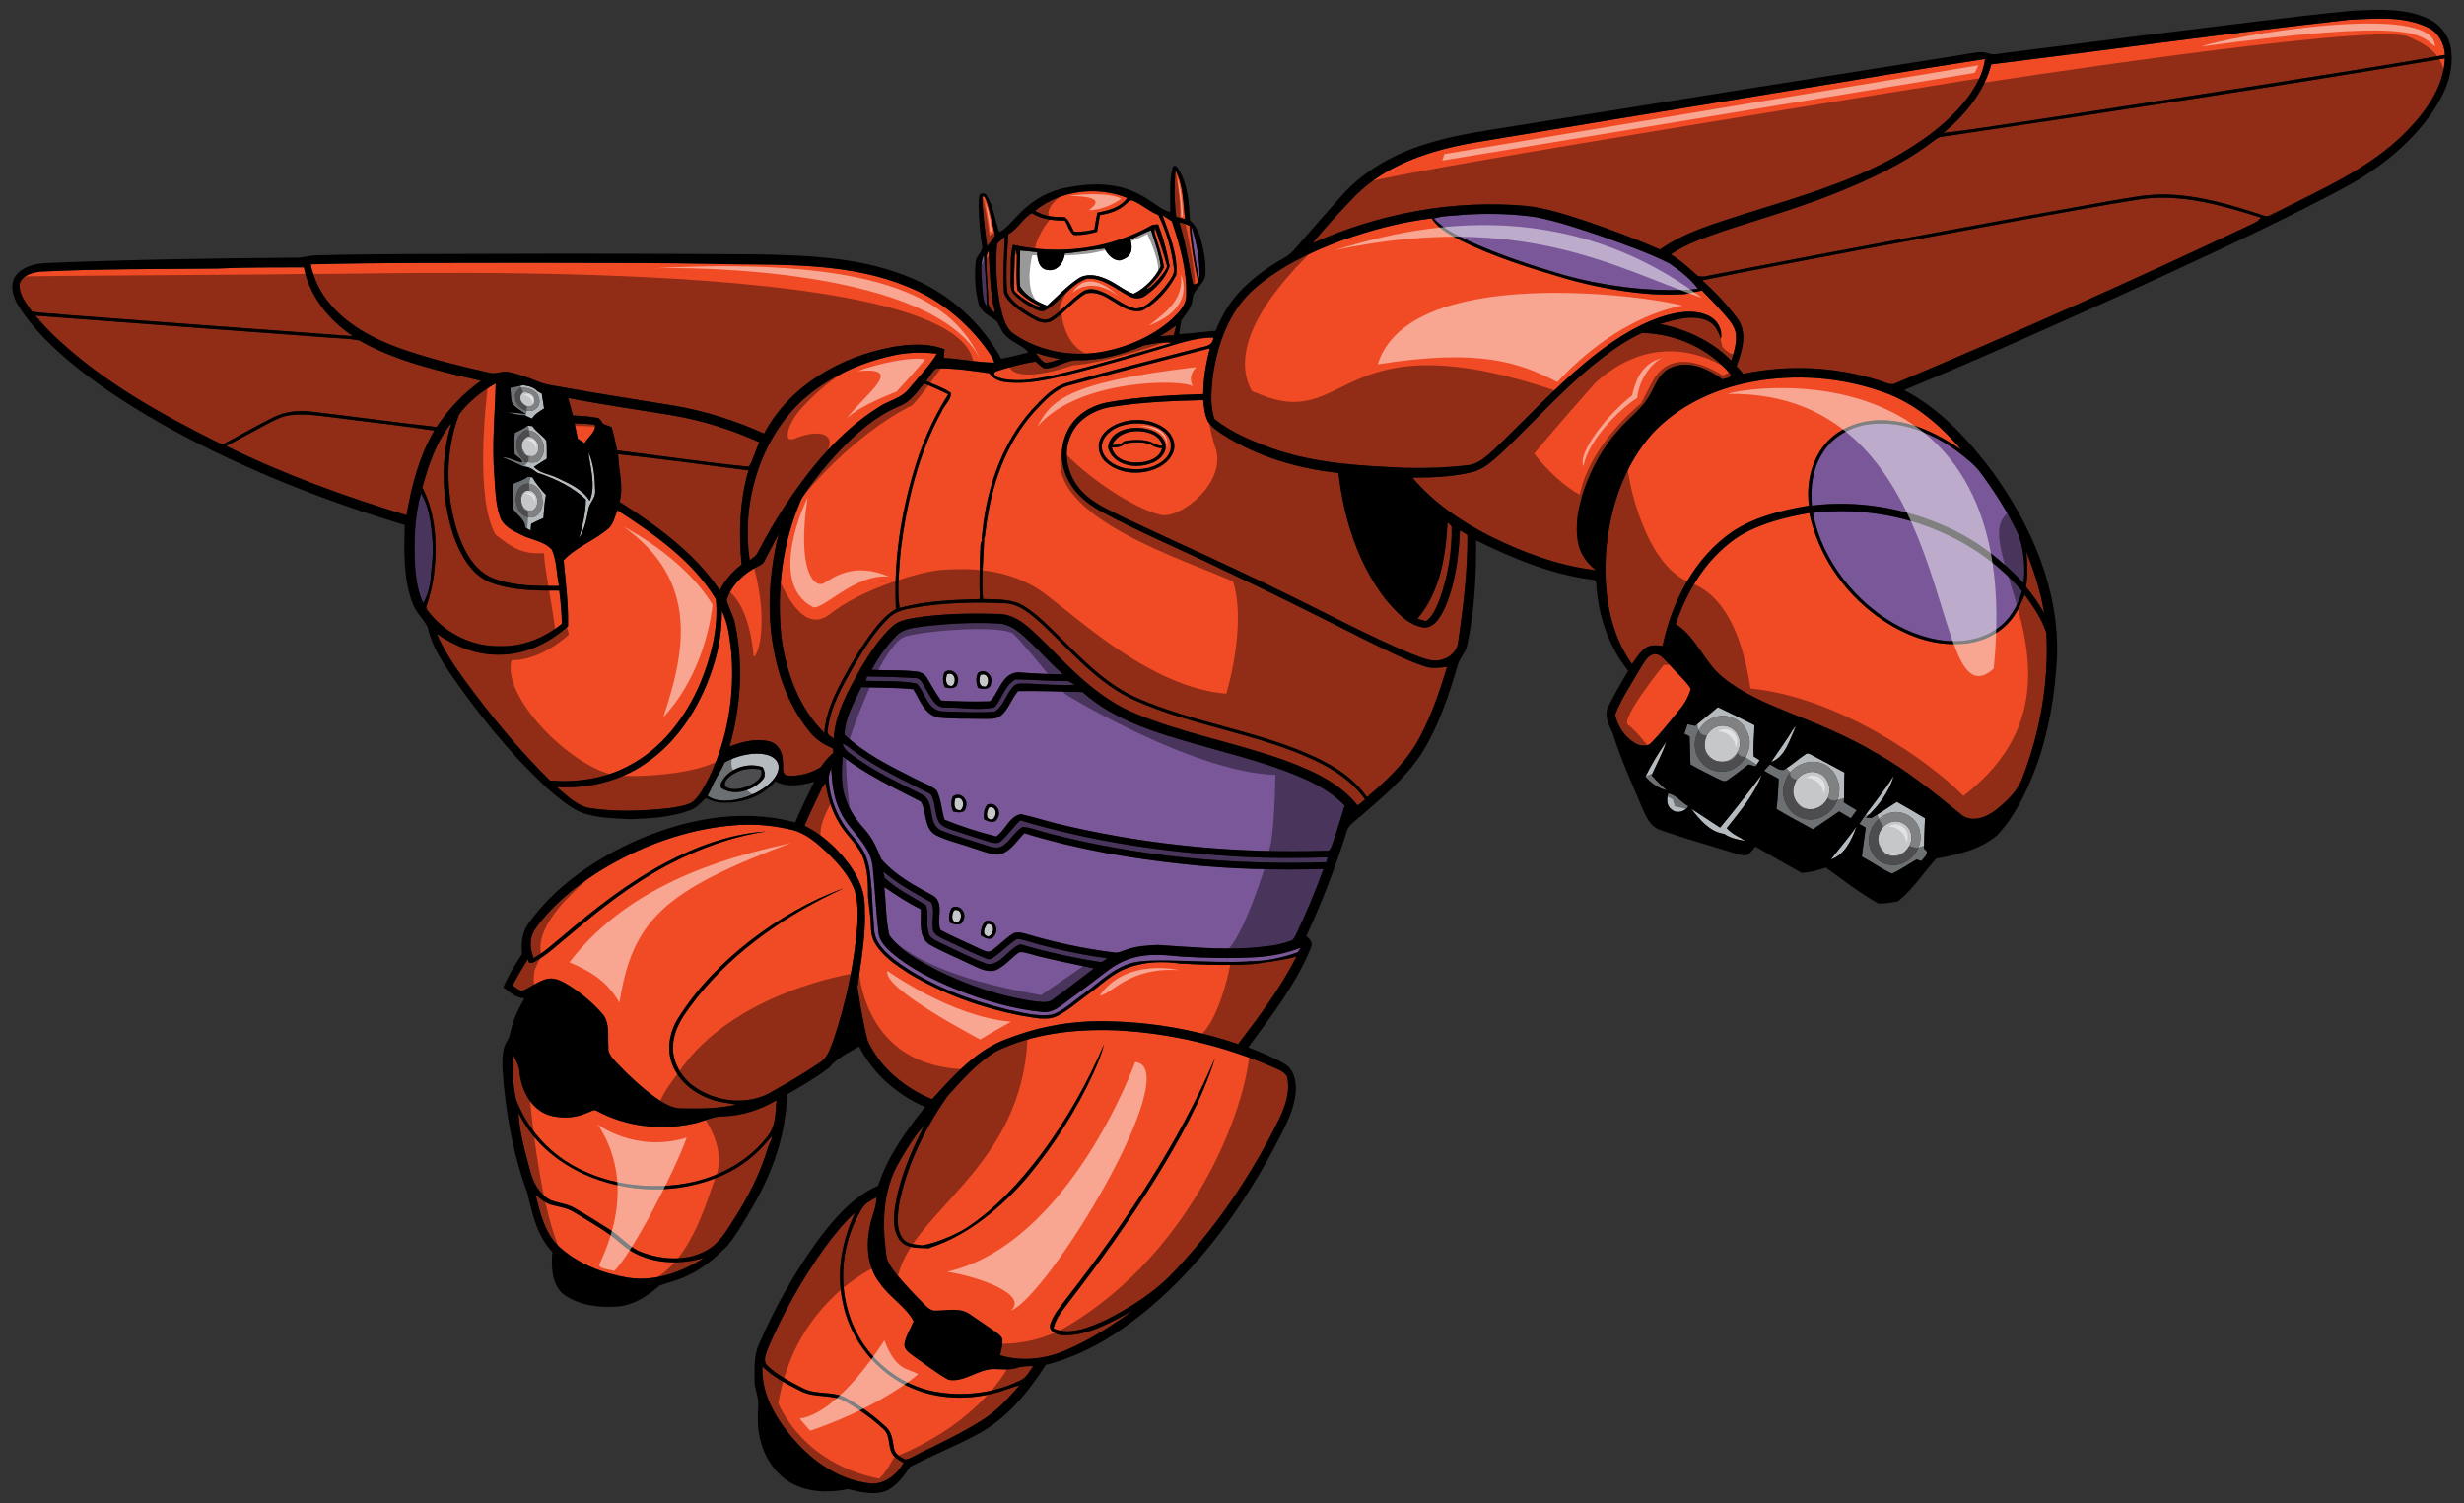 <?xml version="1.0" encoding="utf-8"?>
<!-- Generator: Adobe Illustrator 17.0.0, SVG Export Plug-In . SVG Version: 6.00 Build 0)  -->
<!DOCTYPE svg PUBLIC "-//W3C//DTD SVG 1.1//EN" "http://www.w3.org/Graphics/SVG/1.1/DTD/svg11.dtd">
<svg version="1.1" id="Layer_3" xmlns="http://www.w3.org/2000/svg" xmlns:xlink="http://www.w3.org/1999/xlink" x="0px" y="0px"
	 width="200px" height="122px" viewBox="0 0 200 122" style="enable-background:new 0 0 200 122;" xml:space="preserve">
<rect x="0" y="0" width="200" height="122" fill="#333333" stroke="none"/>
<path id="color10" style="fill:#B5BABE;" d="M43.073,43.064c0.013-0.18,0.027-0.355,0.04-0.533c0.327-0.172,0.659-0.333,0.999-0.478
	c0.047-0.628,0.084-1.259,0.205-1.878c-0.41-0.441-0.799-0.905-1.106-1.426c-0.093-0.012-0.28-0.038-0.374-0.05
	c-0.35,0.266-0.771,0.406-1.174,0.564c0.005,0.677-0.066,1.354-0.034,2.033c0.318,0.524,0.995,0.839,0.999,1.525
	C42.773,42.9,42.922,42.981,43.073,43.064z M42.319,39.449c0.704-0.571,1.663,0.231,1.688,1.005
	c0.156,0.672-0.219,1.627-1.027,1.548C41.843,41.868,41.527,40.142,42.319,39.449z"/>
<path id="color9" style="fill:#B5BABE;" d="M47.757,41.351c0.076-0.524,0.573-0.903,0.557-1.449
	c-0.025-1.084-0.093-2.214-0.555-3.212c0.153,1.302,0.62,2.694,0.108,3.969c-0.595-0.959-1.678-1.419-2.658-1.878
	c-0.618-0.309-1.377-0.352-1.869-0.88c0.341-0.23,0.691-0.447,1.043-0.661c-0.006-0.488,0.018-0.979-0.031-1.463
	c-0.316-0.444-0.833-0.72-1.135-1.187c-0.097-0.011-0.293-0.033-0.392-0.043c-0.307,0.262-0.686,0.408-1.042,0.589
	c-0.074,0.571-0.013,1.151-0.015,1.727c0.205,0.221,0.564,0.361,0.634,0.673c-0.559-0.088-1.06-0.429-1.64-0.427
	c0.565,0.239,1.135,0.476,1.684,0.75c0.316-0.003,0.611,0.122,0.87,0.3c0.118,0.103,0.25,0.19,0.39,0.264l0.128,0.018
	c1.336,0.471,2.681,1.112,3.715,2.105c-0.005,1.072-0.266,2.117-0.549,3.143C47.45,42.985,47.604,42.155,47.757,41.351z
	 M42.563,37.482c-0.355-0.436-0.733-0.927-0.62-1.53c-0.034-0.449,0.343-0.728,0.627-1.006c1.19-0.201,2.043,1.361,1.318,2.277
	C43.616,37.691,43,37.527,42.563,37.482z"/>
<path id="color8" style="fill:#B5BABE;" d="M42.581,33.711c0.197,0.095,0.4,0.181,0.603,0.266c0.234-0.374,0.613-0.598,0.979-0.821
	c-0.056-0.406-0.124-0.81-0.19-1.214c-0.118-0.061-0.234-0.123-0.352-0.185c-0.003-0.005-0.004-0.01-0.009-0.015
	c-0.148-0.158-0.335-0.26-0.536-0.34c-0.228-0.091-0.616-0.124-0.602-0.137c-0.352,0.068-0.702,0.136-1.051,0.213
	c0.049,0.445,0.005,0.921,0.188,1.342c0.306,0.316,0.695,0.528,1.054,0.777c-0.485-0.072-0.97-0.117-1.458-0.133
	C41.651,33.622,42.114,33.695,42.581,33.711z M41.82,32.189c-0.041-0.305,0.165-0.507,0.383-0.69
	c0.748-0.103,1.148,0.216,1.388,0.441c0.21,0.385,0.327,0.845-0.031,1.183C42.91,33.769,41.796,33.004,41.82,32.189z"/>
<path id="color7" style="fill:#B5BABE;" d="M140.221,63.324c0.589-0.395,1.145-0.84,1.71-1.268c0.143,0.038,0.428,0.115,0.571,0.154
	c0.107-0.169,0.219-0.337,0.33-0.506c-0.167-0.098-0.328-0.197-0.483-0.304c-0.059-0.846,0.045-1.693,0.06-2.538
	c-0.985-0.499-1.974-0.993-2.972-1.463c-0.599,0.521-1.232,0.999-1.832,1.516c-0.214-0.045-0.424-0.09-0.634-0.133
	c-0.092,0.257-0.178,0.515-0.259,0.777c0.107,0.05,0.321,0.154,0.429,0.207c0.019,0.761,0.053,1.525,0.072,2.286
	c0.719,0.421,1.475,0.774,2.216,1.157C139.672,63.311,139.966,63.525,140.221,63.324z M137.583,60.713
	c-0.122-0.982,0.463-1.992,1.357-2.404c1.023-0.501,2.389-0.027,2.841,1.029c0.76,1.397-0.433,3.313-2.011,3.29
	C138.681,62.684,137.703,61.78,137.583,60.713z M135.28,64.144c-0.692-0.146-1.257-0.584-1.729-1.092
	c0.478-1.006,1.073-1.948,1.707-2.861c-0.302,0.954-0.799,1.829-1.195,2.743C134.436,63.368,134.86,63.754,135.28,64.144z
	 M135.399,64.397c0.644,0.092,1.077,0.751,1.655,1.042c-0.287,0.441-0.938,0.64-1.361,0.274
	C135.256,65.422,135.271,64.848,135.399,64.397z M139.623,67.171c1.171-1.4,2.288-2.848,3.389-4.306
	c-0.612,1.638-1.785,2.995-2.852,4.356c0.409,0.478,1.007,0.709,1.53,1.036c-0.614-0.086-1.234-0.233-1.759-0.574
	c-1.163-0.158-1.991-1.173-2.668-2.053C138.057,66.132,138.827,66.672,139.623,67.171z M148.602,69.77
	c0.686-0.906,1.447-1.752,2.088-2.693C150.319,68.145,149.759,69.386,148.602,69.77z M149.727,62.707
	c-0.873-0.458-1.74-0.927-2.607-1.392c-0.178-0.074-0.389-0.254-0.569-0.092c-0.607,0.402-1.143,0.907-1.772,1.27
	c-0.413,0.064-0.76-0.289-1.113-0.449c-0.162,0.173-0.322,0.347-0.48,0.521c0.391,0.224,0.785,0.439,1.183,0.655
	c-0.025,0.815-0.068,1.631-0.175,2.442c0.959,0.596,1.974,1.099,2.956,1.657c0.713-0.483,1.426-0.966,2.136-1.455
	c0.313,0.186,0.628,0.37,0.942,0.559c0.158-0.223,0.321-0.441,0.483-0.664c-0.359-0.201-0.71-0.411-1.052-0.634
	C149.719,64.703,149.673,63.061,149.727,62.707z M149.087,65.036c-0.417,1.079-1.74,1.788-2.853,1.354
	c-1.173-0.38-1.805-1.82-1.342-2.955c0.411-1.248,1.92-1.963,3.134-1.417c0.758,0.332,1.177,1.105,1.27,1.898
	C149.288,63.932,149.333,64.681,149.087,65.036z M145.788,58.989c-0.55,1.01-0.824,2.427-2.025,2.87
	c0.615-0.943,1.311-1.837,1.864-2.821C145.666,59.027,145.747,59.002,145.788,58.989z M156.175,68.904
	c0-0.831,0.042-1.661,0.074-2.491c-0.76-0.445-1.511-0.903-2.279-1.327c-0.691,0.43-1.351,0.911-2.06,1.306
	c-0.111-0.007-0.334-0.02-0.445-0.026c1.02-0.945,1.878-2.082,2.27-3.436c-0.853,1.376-1.925,2.599-2.821,3.943
	c0.13,0.074,0.389,0.225,0.518,0.3c-0.075,0.792-0.235,1.573-0.304,2.367c0.826,0.435,1.59,0.989,2.44,1.377
	c0.7-0.315,1.325-0.775,1.997-1.145c0.101,0.029,0.302,0.09,0.4,0.12C156.175,69.583,156.709,69.187,156.175,68.904z
	 M153.432,70.199c-1.183-0.07-1.967-1.376-1.68-2.479c0.16-0.73,0.698-1.363,1.392-1.642c1.119-0.531,2.551,0.28,2.707,1.496
	C156.117,68.955,154.855,70.411,153.432,70.199z"/>
<path id="color6" style="fill:#7A5799;" d="M34.971,46.636c0.004,0,0.011,0.001,0.016,0.002c-0.017,0.686-0.271,1.77-0.646,2.312
	c-0.417-0.927-0.566-1.945-0.645-2.951c-0.11-1.997-0.052-4.026,0.483-5.966c0.616,1.043,0.789,2.275,0.891,3.462
	C35.197,44.542,35.105,45.594,34.971,46.636z M107.42,70.537c-0.636,1.794-1.381,3.55-2.198,5.269
	c-0.122,0.218-0.208,0.501-0.482,0.569c-1.019,0.385-2.115,0.456-3.19,0.559c-2.521,0.163-5.043-0.066-7.557-0.233
	c-0.889,0.032-1.798,0.093-2.638,0.409c-0.316,0.099-0.632,0.269-0.972,0.197c-2.428-0.303-4.827-0.824-7.17-1.522
	c-0.302-0.088-0.627-0.139-0.931-0.038c-0.646,0.39-1.155,0.963-1.771,1.394c-0.291,0.25-0.67-0.014-0.966-0.118
	c-1.065-0.528-2.175-0.966-3.211-1.543c-0.35-0.86,0.367-2.158-0.582-2.772c-1.518-0.819-3.096-1.657-4.228-2.993
	c-0.336-0.862-0.722-1.717-1.352-2.41c-0.691-0.753-1.286-1.62-1.572-2.611c-0.359-1.058-0.273-2.191-0.203-3.285
	c1.952,1.489,4.175,2.547,6.348,3.658c0.492,0.808,0.219,2.089,1.142,2.68c0.95,0.501,2.024,0.711,3.031,1.077
	c0.812,0.22,1.638,0.695,2.5,0.438c0.736-0.343,1.171-1.072,1.724-1.632c4.218,1.298,8.589,2.049,12.973,2.514
	C99.869,70.553,103.648,70.638,107.42,70.537z M77.256,73.69c-0.229,0.373-0.262,0.795-0.145,1.211
	c0.361,0.146,0.921,0.307,1.075-0.196C78.509,74.108,77.896,73.329,77.256,73.69z M80,74.768c-0.3,0.318-0.418,0.725-0.389,1.156
	c0.323,0.216,0.838,0.487,1.092,0.027C81.142,75.433,80.701,74.545,80,74.768z M75.567,73.232c-1.349-0.738-2.696-1.49-3.875-2.489
	c0.029,0.126,0.088,0.381,0.117,0.509c0.974,0.934,2.211,1.508,3.344,2.212c0.268,0.686,0.007,1.476,0.207,2.191
	c0.05,0.521,0.625,0.682,1.015,0.896c1.254,0.575,2.475,1.237,3.775,1.703c1.133,0.078,1.677-1.245,2.669-1.606
	c2.074,0.607,4.192,1.078,6.327,1.416c0.298,0.101,0.512-0.11,0.722-0.282c-2.265-0.306-4.504-0.798-6.695-1.451
	c-0.246-0.043-0.535-0.188-0.763-0.027c-0.548,0.394-1.031,0.869-1.573,1.273c-0.212,0.12-0.424,0.377-0.695,0.259
	c-1.196-0.451-2.329-1.054-3.495-1.578c-0.396-0.2-0.966-0.423-0.925-0.959C75.614,74.62,75.919,73.836,75.567,73.232z
	 M95.945,77.648c-1.313-0.128-2.67-0.275-3.96,0.092c-0.83,0.221-1.581,0.662-2.254,1.185c-1.189,0.909-2.385,1.813-3.59,2.699
	c-0.431,0.313-0.943,0.595-1.492,0.523c-2.407-0.226-4.743-0.925-6.98-1.814c-1.878-0.783-3.751-1.674-5.305-3.01
	c-0.445-0.406-0.919-0.865-1.041-1.478c-0.214-1.863-0.308-3.735-0.498-5.598c-0.255-1.85-2.019-2.877-2.688-4.526
	c-0.499-1.052-0.6-2.227-0.673-3.37c-0.094,0.292-0.221,0.589-0.192,0.905c0.047,1.244,0.471,2.458,1.113,3.52
	c0.508,0.85,1.299,1.496,1.742,2.39c0.469,0.885,0.528,1.897,0.599,2.88c0.006,0.002,0.011,0.001,0.018,0.003
	c0.04,1.021,0.154,2.597,0.229,3.617c0.214,1.195,1.266,1.968,2.184,2.642c2.593,1.771,5.581,2.891,8.617,3.638
	c1.174,0.233,2.372,0.586,3.58,0.421c0.983-0.311,1.724-1.083,2.556-1.661c1.266-0.902,2.391-2.098,3.929-2.532
	c1.56-0.487,6.436,0.056,9.517-0.135c-0.005-0.006-0.007-0.012-0.015-0.018c0.088,0.003,0.18,0,0.27,0h0.002h0.001
	c1.221-0.004,2.598-0.316,3.718-0.723c0.084-0.126,0.17-0.251,0.258-0.375c-1.178,0.461-2.433,0.706-3.695,0.775
	C99.912,77.818,97.925,77.758,95.945,77.648z M74.736,73.804c-1.038-0.511-2.002-1.145-2.952-1.802
	c0.136,1.301,0.115,2.629,0.4,3.906c0.939,1.308,2.426,2.068,3.814,2.811c2.493,1.229,5.156,2.153,7.915,2.545
	c0.514,0.039,1.106,0.202,1.553-0.145c1.133-0.804,2.212-1.684,3.332-2.51c-1.753-0.394-3.529-0.699-5.256-1.198
	c-0.306-0.052-0.667-0.24-0.945-0.025c-0.573,0.444-1.052,1.024-1.715,1.34c-0.724,0.268-1.433-0.144-2.074-0.435
	c-1.137-0.557-2.32-1.023-3.414-1.659C74.51,75.983,74.788,74.746,74.736,73.804z M80.095,24.865
	c0.032-0.221-0.058-1.036-0.025-1.256c-0.065-1.035-0.14-2.179-0.212-2.907c-0.355,0.787-0.147,1.676-0.142,2.507
	C79.804,23.761,79.725,24.403,80.095,24.865z M96.729,18.435c-0.001,0.001-0.013-0.004-0.032-0.015
	c0.024,0.68,0.311,2.786,0.652,4.257C97.431,21.262,97.144,19.776,96.729,18.435z M135.502,21.379
	c-1.691-0.855-3.488-1.471-5.264-2.116c-1.825-0.627-3.658-1.257-5.553-1.632c-1.971-0.296-3.975-0.325-5.959-0.196
	c-0.783,0.108-1.593,0.043-2.346,0.314c0.781,0.806,1.796,1.316,2.8,1.789c2.52,1.162,5.165,2.026,7.825,2.803
	c3,0.841,6.646,1.329,9.781,1.179c0.002-0.003,0.004-0.007,0.006-0.01c0.343,0.007,0.684-0.025,1.025-0.075
	C137.195,22.611,136.354,21.954,135.502,21.379z M100.793,69.545c-6.075-0.343-12.147-1.208-17.985-2.957
	c-0.56,0.537-1,1.186-1.579,1.708c-0.268,0.226-0.644,0.118-0.948,0.035c-1.031-0.334-2.07-0.646-3.096-0.993
	c-0.384-0.131-0.805-0.289-1.009-0.666c-0.331-0.696-0.23-1.55-0.629-2.211c-2.106-1.103-4.319-2.059-6.233-3.498
	c-0.293-0.228-0.589-0.456-0.923-0.618c0.099,0.534,0.587,0.797,0.98,1.097c1.692,1.205,3.572,2.104,5.425,3.028
	c1.192,0.531,0.4,2.376,1.586,2.929c1.043,0.431,2.142,0.709,3.211,1.072c0.519,0.144,1.052,0.429,1.605,0.287
	c0.763-0.347,1.095-1.252,1.817-1.638c0.736,0.054,1.424,0.372,2.142,0.533c7.329,1.886,14.943,2.594,22.501,2.335
	c0.023-0.099,0.071-0.297,0.095-0.396C105.435,69.647,103.11,69.677,100.793,69.545z M147.16,41.626
	c0.343,1.994,1.278,3.854,2.513,5.443c1.758,2.239,4.191,4.03,6.976,4.725c1.796,0.454,3.84,0.343,5.401-0.731
	c1.065-0.708,1.738-1.871,2.073-3.084C160.021,43.179,153.368,40.895,147.16,41.626z M163.811,43.352
	c-0.826-1.742-1.866-3.378-3.009-4.928c-0.518-0.726-1.25-1.255-1.942-1.8c-1.879-1.367-4.158-2.351-6.52-2.232
	c-1.73,0.032-3.5,0.875-4.41,2.385c-0.809,1.255-0.997,2.798-0.867,4.26c3.733-0.461,7.574,0.208,10.995,1.753
	c2.36,1.049,4.427,2.662,6.19,4.535C164.407,45.989,164.269,44.616,163.811,43.352z M106.345,63.435
	c1.028,0.499,2.002,1.126,2.803,1.948c-0.338,1.054-0.649,2.119-1.013,3.166c-0.095,0.21-0.167,0.593-0.494,0.505
	c-7.023,0.229-14.086-0.415-20.939-1.984c-1.29-0.275-2.545-0.693-3.825-0.988c-0.958,0.169-1.261,1.313-2.019,1.813
	c-1.424-0.351-2.834-0.813-4.195-1.359c-0.239-0.781-0.262-1.633-0.628-2.369c-0.514-0.451-1.192-0.646-1.787-0.968
	c-2.001-1.004-4.048-2.021-5.698-3.563c0.03-1.396,0.803-2.617,1.357-3.854c1.406,0.043,2.818,0.02,4.22,0.165
	c0.535,0.857,0.912,2.064,2.031,2.297c1.205,0.129,2.424,0.076,3.637,0.11c0.494-0.015,1.058,0.068,1.467-0.275
	c0.62-0.535,0.848-1.37,1.374-1.982c1.742-0.029,3.487,0.038,5.229,0.081c2.593,2.31,5.989,3.308,9.256,4.238
	C100.227,61.31,103.408,62.048,106.345,63.435z M77.343,64.65c-0.176,0.4-0.151,0.822,0.021,1.219
	c0.377,0.096,0.954,0.179,1.038-0.341C78.641,64.893,77.928,64.205,77.343,64.65z M80.117,65.326
	c-0.254,0.355-0.316,0.774-0.228,1.198c0.35,0.17,0.897,0.368,1.086-0.122C81.338,65.829,80.781,65.01,80.117,65.326z
	 M76.395,57.734c1.449,0.043,2.913,0.138,4.357,0.021c0.785-0.49,0.933-1.553,1.616-2.148c0.307-0.19,0.686-0.113,1.029-0.124
	c1.271,0.068,2.545,0.153,3.818,0.111c-0.229-0.17-0.47-0.357-0.775-0.311c-1.338,0-2.676-0.122-4.008-0.14
	c-0.858,0.465-1.09,1.546-1.695,2.265c-1.322,0.291-2.678,0.003-4.014,0.016c-0.828,0.047-1.162-0.844-1.528-1.426
	c-0.255-0.357-0.404-0.991-0.948-0.958c-1.289-0.081-2.581-0.118-3.87-0.136c-0.023,0.088-0.066,0.264-0.088,0.354
	c1.37,0.061,2.762-0.031,4.118,0.213C75.079,56.204,75.264,57.557,76.395,57.734z M74.404,54.513
	c-1.212-0.158-2.439-0.07-3.657-0.139c0.557-1.013,1.22-1.982,2.044-2.794c0.553-0.575,1.395-0.614,2.135-0.731
	c2.037-0.233,4.094-0.356,6.146-0.232c1.07,0.066,1.871,0.868,2.604,1.564c0.88,0.842,1.694,1.751,2.604,2.561
	c-1.146-0.02-2.291-0.063-3.434-0.156c-0.544-0.073-1.076,0.212-1.376,0.659c-0.426,0.522-0.63,1.214-1.117,1.681
	c-1.325,0.045-2.652,0.007-3.974-0.063c-0.427-0.586-0.765-1.227-1.142-1.841C75.07,54.721,74.741,54.54,74.404,54.513z
	 M79.393,55.843c0.377,0.095,0.954,0.178,1.038-0.341c0.239-0.636-0.474-1.324-1.06-0.878
	C79.196,55.024,79.221,55.446,79.393,55.843z M76.688,55.784c0.377,0.095,0.954,0.178,1.038-0.341
	c0.239-0.636-0.474-1.324-1.06-0.878C76.49,54.965,76.516,55.387,76.688,55.784z"/>
<path id="color5" style="fill:#F14B25;" d="M79.842,43.791c-0.04,0.062-0.094,0.116-0.168,0.159c0-0.004,0.001-0.008,0.001-0.013
	C79.713,43.878,79.768,43.829,79.842,43.791z M86.048,29.132c-0.677-0.093-1.331-0.28-1.979-0.483
	c0.217,0.289,0.429,0.602,0.749,0.788C85.248,29.46,85.647,29.267,86.048,29.132z M76.97,32.003
	c-0.65-0.302-1.296-0.612-1.961-0.876c-0.582,0.695-1.124,1.51-2.011,1.841c-1.834,0.767-3.366,2.085-4.731,3.502
	c-1.187,1.241-2.282,2.577-3.209,4.021c-1.546,3.498-2.026,7.418-1.632,11.209c0.379,2.846,1.4,5.738,3.481,7.791
	c0.106-1.566,0.786-3.012,1.512-4.376c0.641-1.191,1.331-2.358,2.119-3.457c0.614-0.841,1.27-1.69,2.182-2.227
	c-0.187-3.703,0.357-7.42,1.39-10.974C74.754,36.183,75.704,34.001,76.97,32.003z M95.469,26.427
	c-0.427,0.298-0.858,0.593-1.306,0.86c0.368-0.021,0.738-0.043,1.108-0.07C95.336,26.954,95.4,26.69,95.469,26.427z M80.768,19.135
	c-0.228-0.981-0.769-3.782-1.04-3.098c0.036,1.261,0.229,2.735,0.406,3.956C80.353,19.713,80.563,19.427,80.768,19.135z
	 M32.67,28.351c2.318,0.794,4.703,1.377,7.093,1.914c0.487,0.126,0.966-0.169,1.455-0.082c0.832,0.162,1.631,0.451,2.414,0.772
	c0.697,0.3,1.462,0.368,2.202,0.506c2.94,0.534,5.896,0.977,8.846,1.462c2.534,0.429,5,1.212,7.342,2.268
	c2.056-3.879,6.199-6.253,10.419-7.021c1.395-0.239,2.88-0.338,4.227,0.185c-0.023,0.231-0.046,0.465-0.07,0.698
	c1.376,0.074,2.733,0.365,4.111,0.383c-0.058-0.162-0.124-0.318-0.201-0.471c-1.643-2.521-4.036-4.567-6.837-5.693
	c-4.59-1.891-9.651-1.78-14.525-1.826c-5.387-0.133-10.78-0.101-16.171-0.119c-5.919,0.015-11.842-0.023-17.759,0.129
	c0.226,1.052,0.666,2.058,1.325,2.911C28.06,26.347,30.359,27.541,32.67,28.351z M58.424,47.909
	c0.429-0.815,1.029-1.536,1.771-2.082c-0.244-2.561-0.164-5.167,0.559-7.648c-3.527-0.443-7.049-0.941-10.585-1.314
	c0.038,1.286,0.474,2.597,0.122,3.872C53.338,42.687,56.373,44.869,58.424,47.909z M46.89,35.597
	c0.183,0.128,0.368,0.253,0.555,0.381c0.262-0.501,0.948-0.899,0.846-1.505c-0.548-0.077-1.103-0.092-1.654-0.117
	C46.725,34.767,46.816,35.182,46.89,35.597z M52.351,62.007c-2.083,1.429-4.66,2.03-7.167,1.875c0.805,0.657,1.573,1.483,2.631,1.7
	c2.157,0.345,4.355,0.246,6.521,0.017c0.625-0.11,1.284-0.173,1.85-0.483c0.637-0.518,0.989-1.291,1.37-2.001
	c1.516-3.159,2.094-6.736,1.799-10.218c-0.14-1.119-0.241-2.277-0.761-3.297c-0.002,1.401-0.185,2.798-0.591,4.139
	C57.043,56.98,55.199,60.092,52.351,62.007z M25.005,33.381c3.48,0.398,6.95,0.896,10.432,1.275c0.966-1.449,2.18-2.74,3.605-3.748
	c-3.383-0.787-6.848-1.557-9.899-3.281c-0.687-0.127-1.39-0.158-2.086-0.199c-8.062-0.6-16.127-1.186-24.187-1.809
	c0.54,0.645,1.119,1.259,1.735,1.836c3.786,3.552,8.372,6.104,12.985,8.415c0.2,0.072,0.419,0.274,0.634,0.131
	c1.333-0.706,2.633-1.469,3.987-2.135C23.068,33.428,24.056,33.318,25.005,33.381z M48.955,34.41
	c0.229,0.084,0.458,0.168,0.69,0.255c0.183,0.621,0.319,1.257,0.447,1.895c3.564,0.438,7.122,0.97,10.696,1.322
	c0.379-0.589,0.521-1.343,0.855-1.979c-2.283-1.042-4.698-1.792-7.175-2.204c-2.787-0.46-5.586-0.85-8.359-1.396
	c0.135,0.473,0.27,0.945,0.397,1.419c0.693,0.041,1.394,0.07,2.074,0.215C48.745,34.058,48.836,34.247,48.955,34.41z M63.803,62.937
	c0.968,0.128,1.981-0.158,2.809-0.655c0.296-0.426,0.604-0.842,1.025-1.154c-0.005-0.089-0.014-0.268-0.02-0.358
	c-0.677-0.327-1.361-0.687-1.83-1.296c-1.629-1.932-2.561-4.366-3-6.833c-0.566-3.08-0.331-6.262,0.411-9.292
	c-0.372,0.729-0.767,1.446-1.143,2.173c-0.081,0.216-0.276,0.331-0.474,0.424c-1.156,0.55-2.202,1.516-2.6,2.754
	c0.167,0.679,0.56,1.286,0.693,1.98c0.673,3.278,0.467,6.709-0.458,9.917c1.04-0.396,2.194-0.696,3.299-0.398
	c0.686,0.203,1.047,0.929,1.022,1.609C63.614,62.179,63.422,62.692,63.803,62.937z M72.442,28.866
	c-2.868,0.625-5.646,1.947-7.744,4.03c-3.164,3.272-4.507,8.114-3.845,12.576c0.269-0.188,0.557-0.377,0.689-0.691
	c0.638-1.235,1.334-2.438,2.094-3.603c2.054-3.117,4.475-6.124,7.675-8.123c0.792-0.557,1.853-0.706,2.467-1.503
	c0.767-0.938,1.64-1.803,2.268-2.845C74.849,28.572,73.623,28.59,72.442,28.866z M37.266,33.643
	c-1.162,3.008-1.099,6.427-0.154,9.487c0.53,1.525,1.345,3.202,2.947,3.822c1.692,0.632,3.533,0.632,5.314,0.609
	c-0.212-0.976-0.174-2.022-0.576-2.945c-0.669-0.731-1.753-0.789-2.588-1.257c-0.656-0.311-1.392-0.693-1.633-1.433
	c-0.375-1.103-0.377-2.281-0.458-3.43c-0.196-2.457,0.059-4.917,0.117-7.374C39.103,31.763,38.031,32.587,37.266,33.643z
	 M28.637,27.284c-1.932-1.304-3.534-3.25-3.971-5.585c-2.335,0.012-4.671-0.013-7.003,0.097c-4.79,0.054-9.583,0.018-14.365,0.249
	c-0.652,0.074-1.451,0.27-1.699,0.961c-0.104,0.882,0.528,1.598,0.988,2.279c0.898,0.171,1.817,0.147,2.722,0.267
	C13.083,26.144,20.859,26.724,28.637,27.284z M96.843,23.055c0.119,0.086,0.316-0.037,0.425-0.157
	c-0.353-1.446-0.699-3.835-0.698-4.55c-0.202-0.112-0.557-0.289-0.838-0.268C96.255,19.635,96.782,23.012,96.843,23.055z
	 M96.196,17.78c-0.174-1.327-0.139-2.751-0.785-3.958c-0.111,1.253-0.093,2.525,0.058,3.775
	C95.709,17.66,95.952,17.721,96.196,17.78z M98.568,34.008c1.399,1.113,3.076,1.803,4.745,2.406
	c3.456,1.214,7.152,1.399,10.778,1.563c1.679,0.036,3.361-0.015,5.031-0.214c0.879-0.075,1.527-0.729,2.155-1.279
	c2.45-2.342,4.756-4.841,7.359-7.018c1.868-1.557,3.913-2.972,6.235-3.753c1.214-0.382,2.597-0.648,3.802-0.089
	c0.711,0.33,1.175,1.106,1.002,1.897c-0.182-0.613-0.488-1.247-1.118-1.498c-1.249-0.526-2.601-0.058-3.831,0.276
	c2.166,0.428,4.251,1.385,5.804,2.983c0.22-0.742,0.481-1.514,0.352-2.295c-0.141-0.628-0.6-1.104-1.008-1.573
	c-0.551-0.636-1.146-1.232-1.732-1.832c-0.432,0.089-0.863,0.188-1.298,0.259c0.006,0.01,0.011,0.02,0.021,0.029
	c-1.112,0.06-2.328,0.06-3.383-0.04c-2.165-0.205-4.311-0.619-6.401-1.216c-2.917-0.856-5.841-1.758-8.566-3.119
	c-0.856-0.456-1.769-0.932-2.313-1.769c-2.485,0.3-4.924,0.948-7.28,1.787c-2.512,0.936-4.99,2.108-7.037,3.868
	c-2.093,1.783-3.06,4.517-3.445,7.165C98.319,31.691,98.206,32.893,98.568,34.008z M157.75,10.789c2.342-0.255,4.666-0.664,7-0.987
	c6.291-0.959,12.578-1.925,18.864-2.916c4.95-0.796,9.911-1.536,14.844-2.43c-0.066-0.925-0.535-1.844-1.413-2.232
	c-1.945-0.946-4.189-0.713-6.282-0.627c-9.726,1.074-19.418,2.434-29.13,3.631C161.044,7.478,159.503,9.324,157.75,10.789z
	 M87.176,18.81c0.558,0.032,1.113-0.052,1.654-0.183c0.064-0.46,0.149-0.914,0.248-1.367c0.884-0.172,1.875-0.406,2.417-1.192
	c-2.451-0.984-5.409-0.627-7.48,1.038c0.724,0.483,1.608,0.522,2.426,0.524C86.808,17.928,86.964,18.402,87.176,18.81z
	 M124.001,16.723c1.652,0.208,3.238,0.736,4.812,1.255c2.006,0.682,3.991,1.431,5.932,2.277c1.986-1.411,4.37-2.08,6.657-2.828
	c4.102-1.298,8.293-2.466,12.104-4.513c2.357-1.307,4.65-2.893,6.275-5.08c0.645-0.903,1.212-1.923,1.34-3.043
	c-5.634,0.862-11.249,1.832-16.877,2.732c-8.193,1.35-16.39,2.68-24.578,4.052c-3.487,0.607-7.074,1.74-9.642,4.295
	c-1.202,1.253-2.396,2.52-3.486,3.87C111.985,17.306,118.046,16.169,124.001,16.723z M82.345,27.139
	c2.011,1.374,4.569,1.833,6.959,1.445c2.119-0.364,4.191-1.241,5.813-2.672c0.559-0.532,1.198-1.155,1.169-1.992
	c0.054-2.043-0.532-4.037-1.166-5.96c-0.251-0.167-0.508-0.332-0.758-0.494c0.544,1.557,1.247,3.157,1.119,4.838
	c-0.614,1.187-1.571,2.279-2.764,2.906c-1.727,0.411-2.859-1.833-4.599-1.376c-1.021,0.618-1.758,1.618-2.778,2.241
	c-0.422,0.207-0.938,0.104-1.331-0.12c-0.713-0.381-1.41-0.816-1.98-1.39c-0.264-0.274-0.548-0.596-0.551-0.999
	c-0.058-1.455,0.022-2.911,0.065-4.364c-0.203,0.196-0.406,0.394-0.61,0.589c-0.137,1.702-0.06,3.432,0.274,5.107
	C81.409,25.706,81.589,26.657,82.345,27.139z M94.721,21.56c-0.263-1.006-0.665-2.124-0.982-3.112
	c-0.053,0.195-0.047,0.39,0.019,0.583c0.259,0.882,0.59,1.749,0.718,2.664c-0.075,0.123-0.341,0.814-1.422,1.766
	C93.298,23.574,94.831,21.891,94.721,21.56z M80.765,25.357c-0.433-1.64-0.408-3.347-0.512-5.024
	c-0.041,0.088-0.12,0.266-0.16,0.353c-0.107,0.98,0.133,2.711,0.117,3.921C80.308,24.946,80.476,25.247,80.765,25.357z
	 M81.427,30.75c1.44,0.284,2.904-0.038,4.313-0.336c3.166-0.743,6.282-1.685,9.403-2.588c-0.771-0.097-1.551,0.081-2.308,0.219
	c-1.679,0.718-3.486,1.221-5.326,1.192c-0.966-0.045-1.767,0.677-2.735,0.673c-0.271-0.135-0.485-0.357-0.706-0.558
	c-0.977,0.129-1.927,0.402-2.87,0.679c-0.171,0.093-0.485,0.063-0.5,0.318C80.81,30.653,81.165,30.66,81.427,30.75z M81.756,23.732
	c-0.144-1.566-0.013-3.152,0.09-4.718c0.758-0.425,1.158-1.266,1.903-1.712c0.831,0.505,1.766,0.613,2.681,0.598
	c0.262,0.408,0.325,0.823,0.703,1.165c0.557,0.054,1.347-0.082,1.918-0.255c0.078-0.451,0.156-0.899,0.227-1.35
	c0.738-0.122,1.497-0.338,2.063-0.853c0.198-0.133,0.372-0.465,0.648-0.3c0.722,0.301,1.297,0.869,2.031,1.147
	c0.661,1.35,1.085,2.819,1.264,4.312c0.076,0.41-0.181,0.76-0.393,1.08c-0.463,0.657-1.024,1.246-1.644,1.758
	c-0.379,0.312-0.899,0.567-1.388,0.357c-1.05-0.372-1.884-1.217-2.988-1.458c-0.357-0.068-0.736-0.02-1.033,0.197
	c-0.918,0.624-1.626,1.516-2.563,2.112c-0.537,0.347-1.131-0.073-1.607-0.332C82.952,25.011,82.127,24.542,81.756,23.732z
	 M82.029,22.484c0.023,0.483-0.09,1.061,0.302,1.433c0.44,0.46,0.984,0.812,1.546,1.108c0.291,0.133,0.64,0.337,0.961,0.17
	c1.251-0.686,2-2.098,3.382-2.577c1.323-0.095,2.359,0.884,3.471,1.439c0.398,0.226,0.923,0.223,1.289-0.067
	c0.843-0.592,1.62-1.381,1.961-2.372c-0.212-1.16-0.51-2.302-0.932-3.401c-0.169-0.009-0.334,0.009-0.494,0.054
	c-3.381,1.934-7.508,2.462-11.294,1.602C81.975,20.72,82.072,21.613,82.029,22.484z M84.451,24.871
	c-1.305-0.611-1.754-1.2-1.86-1.297c-0.133-0.914-0.058-1.839-0.056-2.758c0.009-0.205-0.04-0.393-0.146-0.566
	c-0.029,1.038-0.101,2.223-0.072,3.263C82.305,23.861,84.247,25.048,84.451,24.871z M128.096,44.065
	c-0.289-1.489,0.034-3.015,0.523-4.425c0.606-1.678,1.456-3.287,2.656-4.616c0.889-1.081,2.12-1.886,2.755-3.164
	c0.388-0.761,0.748-1.667,1.604-2.01c1.433-0.65,3.019,0.095,4.191,0.948c0.212-0.129,0.668-0.057,0.657-0.39
	c-1.742-2.119-4.48-3.324-7.199-3.381c-1.521,0.684-2.868,1.722-4.167,2.766c-2.6,2.176-4.857,4.718-7.321,7.042
	c-0.67,0.587-1.349,1.241-2.235,1.469c-1.606,0.411-3.271,0.456-4.918,0.469c1.737,2.04,3.989,3.576,6.365,4.777
	c2.685,1.327,5.555,2.385,8.542,2.737C128.823,45.738,128.269,44.964,128.096,44.065z M116.832,48.707
	c0.7-1.905,1.036-3.949,0.997-5.98c-0.085-0.083-0.252-0.25-0.334-0.334c-0.141,2.737-0.609,5.666-2.438,7.822
	c0.225,0.083,0.454,0.147,0.693,0.192C116.331,50.02,116.566,49.317,116.832,48.707z M86.698,31.048
	c3.498-0.966,7.013-1.876,10.527-2.782c0.51-0.149,1.255-0.15,1.257-0.865c-1.505-0.009-2.922,0.528-4.346,0.941
	c-2.247,0.688-4.513,1.314-6.787,1.911c-1.713,0.42-3.448,0.907-5.229,0.803c-0.663-0.012-1.424-0.152-1.807-0.76
	c-1.422-0.208-2.857-0.414-4.297-0.398c-0.366,0.248-0.558,0.689-0.84,1.025c0.673,0.31,1.397,0.541,2.011,0.964
	c0.036,0.577-0.521,0.975-0.732,1.478c-1.931,3.491-2.865,7.447-3.353,11.378c-0.102,1.532-0.311,3.082-0.079,4.612
	c2.11-0.6,4.33-0.656,6.51-0.728c-0.038-1.288-0.027-2.577,0.029-3.865c0.046-0.26-0.033-0.603,0.114-0.826
	c0.275-3.875,1.502-7.84,4.156-10.76C84.656,32.319,85.495,31.356,86.698,31.048z M93.215,35.125
	c-1.033-0.324-2.449-0.074-2.945,0.99c0.2,0.015,0.665,0.015,0.925-0.263l0.039-0.026c0.187-0.065,1.408-0.261,2.239,0.075
	c0.11,0.076,0.433,0.272,0.885,0.284C94.234,35.629,93.74,35.266,93.215,35.125z M95.032,36.128
	c0.068,0.661-0.433,1.203-0.968,1.507c-0.83,0.487-1.839,0.526-2.764,0.37c-0.842-0.183-1.79-0.741-1.873-1.686
	c-0.002-0.876,0.779-1.483,1.541-1.744c0.916-0.291,1.957-0.293,2.852,0.079C94.413,34.917,95.045,35.416,95.032,36.128z
	 M93.274,34.872c-1.234-0.361-3.176-0.065-3.333,1.444c0.253,1.066,1.413,1.553,2.422,1.498c0.853-0.029,1.886-0.366,2.204-1.245
	C94.822,35.73,94.003,35.06,93.274,34.872z M91.32,36.004c-0.323,0.325-0.845,0.324-1.069,0.307
	c0.184,0.944,1.266,1.282,2.114,1.227c0.771-0.005,1.774-0.317,1.961-1.157c-0.495-0.017-0.846-0.237-0.948-0.31
	C92.649,35.779,91.536,35.944,91.32,36.004z M115.646,54.094c-1.672-0.553-3.232-1.381-4.812-2.146
	c-3.908-1.97-7.821-3.933-11.783-5.792c-3.191-1.551-6.478-2.913-9.599-4.604c-1.343-0.704-2.579-1.805-3.038-3.292
	c-0.49-1.375-0.17-2.986,0.763-4.1c0.672-0.793,1.649-1.278,2.656-1.489c2.584-0.472,5.211-0.596,7.832-0.682
	c0.005-1.257,0.223-2.503,0.539-3.719c-3.803,0.975-7.602,1.97-11.389,3.008c-1.183,0.288-2,1.241-2.809,2.082
	c-2.383,2.622-3.579,6.117-3.983,9.588c-0.071,0.266-0.027,0.609-0.181,0.843c0.015-0.008,0.029-0.016,0.046-0.022
	c-0.065,1.618-0.232,3.236-0.099,4.856c1.146,0.043,2.403-0.038,3.405,0.618c1.111,0.724,2.04,1.685,2.974,2.617
	c1.873,1.86,3.786,3.807,6.257,4.856c4.089,1.76,8.534,2.453,12.683,4.042c2.19,0.867,4.468,1.95,5.849,3.947
	c1.679-1.414,3.318-2.976,4.333-4.953c0.945-1.778,1.577-3.699,2.174-5.616C116.859,54.196,116.232,54.299,115.646,54.094z
	 M118.504,43.037c0.15,0.097,0.454,0.289,0.605,0.384c0.016,2.904-0.325,5.799-0.751,8.667c-0.05,0.69-0.598,1.249-1.244,1.433
	c-0.882,0.32-1.764-0.181-2.581-0.461c-3.516-1.469-6.865-3.297-10.295-4.947c-4.268-2.123-8.635-4.034-12.943-6.074
	c-1.191-0.618-2.497-1.124-3.438-2.117c-1.147-1.162-1.645-3.022-0.957-4.547c0.532-1.307,1.87-2.097,3.213-2.33
	c2.496-0.408,5.026-0.508,7.551-0.568c0.061,0.582,0.113,1.187,0.375,1.721c0.273,0.454,0.732,0.75,1.16,1.045
	c2.823,1.817,6.119,2.792,9.441,3.146c0.422,3.667,1.565,7.357,3.855,10.301c0.828,0.941,1.728,2.031,3.038,2.239
	c0.834,0.078,1.329-0.763,1.661-1.406C118.121,47.498,118.41,45.241,118.504,43.037z M94.485,34.737
	c-0.837-0.585-1.913-0.749-2.908-0.585c-0.894,0.169-1.85,0.6-2.257,1.465c-0.316,0.681-0.056,1.518,0.528,1.968
	c1.036,0.848,2.538,0.973,3.773,0.53c0.747-0.259,1.461-0.806,1.67-1.602C95.438,35.82,95.048,35.121,94.485,34.737z
	 M133.565,52.598c0.404-0.3,0.918-0.21,1.387-0.182c0.758-3.604,2.603-7.176,5.705-9.292c1.847-1.192,4.03-1.726,6.173-2.083
	c-0.243-1.859,0.231-3.886,1.557-5.262c1.3-1.338,3.277-1.83,5.093-1.629c2.1,0.197,4.001,1.2,5.724,2.356
	c-1.713-1.992-3.787-3.787-6.302-4.665c-3.434-1.237-7.207-1.523-10.789-0.831c-2.985,0.566-5.88,1.931-7.976,4.167
	c-2.267,2.52-3.397,5.881-3.739,9.211c-0.289,3.267,0.121,6.781,2.065,9.518C132.808,53.453,133.092,52.932,133.565,52.598z
	 M173.891,16.15c-3.498,0.535-6.973,1.212-10.458,1.825c-8.425,1.569-16.863,3.083-25.263,4.78c1.053,0.954,2.037,1.997,2.883,3.139
	c0.816,1.15,0.348,2.622-0.098,3.82c0.18,0.212,0.361,0.42,0.548,0.63c3.628-0.76,7.462-0.591,10.998,0.53
	c0.473,0.122,0.97,0.496,1.453,0.194c9.685-4.075,19.287-8.354,28.785-12.854c0.285-0.135,0.593-0.268,0.765-0.551
	C180.408,16.678,177.176,15.737,173.891,16.15z M156.728,11.601c-2.247,1.693-4.82,2.886-7.413,3.945
	c-3.014,1.237-6.147,2.141-9.242,3.141c-1.527,0.546-3.117,1.031-4.462,1.964c0.82,0.467,1.485,1.139,2.203,1.739
	c0.462,0.167,0.968-0.072,1.44-0.129c10.641-2.049,21.293-4.042,31.964-5.936c1.539-0.248,3.08-0.589,4.649-0.539
	c2.716,0.079,5.343,0.867,7.901,1.72c0.355,0.149,0.68-0.162,0.999-0.28c3.669-1.886,7.591-3.538,10.53-6.53
	c1.581-1.613,3.056-3.615,3.149-5.957c-13.645,2.272-27.316,4.373-41.001,6.386C157.178,11.236,156.96,11.434,156.728,11.601z
	 M165.921,49.775c-0.266-1.715-0.806-3.373-1.445-4.981c0.101,0.948,0.122,1.902-0.023,2.848
	C165.005,48.304,165.505,49.016,165.921,49.775z M134.173,53.117c-0.567,0.19-0.787,0.797-1.098,1.251
	c-0.684,1.203-1.488,2.354-1.978,3.658c0.218,0.921,0.764,1.783,1.588,2.273c0.347,0.228,0.833,0.309,1.212,0.119
	c0.88-0.86,1.629-1.844,2.412-2.792c0.428-0.503,0.762-1.092,0.931-1.731c-0.494-0.742-1.194-1.322-1.78-1.99
	C135.09,53.566,134.76,52.977,134.173,53.117z M164.345,48.279c-0.289,0.653-0.552,1.334-1.002,1.9
	c-1.044,1.392-2.816,2.121-4.531,2.092c-2.365,0.086-4.628-0.925-6.507-2.292c-2.732-2.012-4.753-5.005-5.444-8.34
	c-1.952,0.345-3.926,0.828-5.643,1.851c-2.554,1.631-4.258,4.335-5.193,7.169c1.708,1.078,2.32,3.177,3.9,4.384
	c1.561,1.259,3.432,2.04,5.273,2.789c2.436,0.966,4.872,1.965,7.126,3.317c2.432,1.371,4.606,3.133,6.769,4.884
	c0.846,0.809,2.108,0.336,2.913-0.291c0.901-0.729,1.813-1.567,2.185-2.702c1.424-3.698,2.113-7.706,1.91-11.667
	C165.74,50.238,165.038,49.236,164.345,48.279z M106.669,61.695c-4.656-2.171-9.866-2.756-14.553-4.848
	c-3.008-1.345-5.143-3.94-7.494-6.149c-0.877-0.771-1.811-1.672-3.046-1.729c-2.511-0.119-5.045-0.059-7.526,0.383
	c-0.699,0.125-1.433,0.31-1.943,0.84c-1.136,1.11-1.975,2.481-2.788,3.836c-0.93,1.652-1.943,3.354-2.139,5.278
	c-0.097,0.336,0.294,0.461,0.488,0.648c0.135-2.091,1.216-3.942,2.205-5.732c0.735-1.209,1.503-2.43,2.564-3.38
	c0.483-0.467,1.175-0.573,1.807-0.693c2.204-0.337,4.439-0.38,6.663-0.316c1.688-0.05,2.857,1.343,3.979,2.399
	c2.151,2.202,4.371,4.499,7.275,5.688c3.929,1.632,8.155,2.365,12.151,3.809c2.169,0.795,4.399,1.79,5.881,3.64
	c0.223-0.131,0.412-0.311,0.611-0.474C109.778,63.44,108.261,62.438,106.669,61.695z M62.636,92.228
	c-0.023,0.032-0.047,0.064-0.076,0.098c-1.049,1.318-2.385,2.41-3.933,3.087c-3.545,1.568-7.749,1.479-11.265-0.122
	c-2.232-1.025-4.215-2.73-5.278-4.975c0.079,1.621,0.53,3.194,0.955,4.753c0.243,0.948,0.756,1.9,1.667,2.353
	c0.628,0.245,1.329,0.286,1.919,0.633c0.979,0.559,1.938,1.152,2.886,1.765c0.905,0.573,1.587,1.485,2.625,1.847
	c1.686,0.616,3.69,0.729,5.285-0.207c1.007-0.57,1.578-1.61,2.186-2.552c1.121-1.764,2.09-3.64,2.692-5.647
	C62.372,92.911,62.676,92.569,62.636,92.228z M44.444,79.449c0.63-0.12,1.219,0.221,1.738,0.535c1.04,0.661,2,1.46,2.796,2.405
	c0.53,0.747,0.336,1.726,0.404,2.586c-0.074,0.508,0.311,0.889,0.62,1.235c0.955,1.021,1.986,1.979,3.112,2.813
	c0.669,0.472,1.408,0.97,2.264,0.948c1.465,0.028,2.947,0.012,4.384-0.308c-0.67-0.138-1.361-0.18-2.006-0.42
	c-1.379-0.462-2.649-1.449-3.184-2.834c-0.485-1.232-0.228-2.654,0.469-3.753c1.535-2.459,3.601-4.553,5.881-6.325
	c2.3-1.764,4.836-3.247,7.567-4.232c-4.529,2.073-8.787,4.954-11.917,8.875c-0.794,1.045-1.688,2.12-1.895,3.458
	c-0.275,1.43,0.472,2.908,1.627,3.739c1.851,1.336,4.559,1.614,6.515,0.345c1.275-0.704,2.522-1.456,3.73-2.269
	c0.639-0.388,0.835-1.159,1.096-1.811c1.033-3.074,1.717-6.276,1.95-9.515c0.052-0.904,0.021-1.831-0.243-2.704
	c-0.459-1.207-1.361-2.177-2.271-3.065c-0.806-0.742-1.672-1.511-2.762-1.783c-1.341-0.325-2.724-0.478-4.104-0.419
	c-3.347,0.16-6.619,1.149-9.597,2.66c-2.484,1.271-4.82,2.911-6.622,5.06c-0.429,0.539-0.936,1.12-0.917,1.854
	c-0.042,0.43,0.095,0.843,0.232,1.245c0.833-0.453,1.524-1.11,2.257-1.702c2.609-2.228,5.325-4.37,8.359-5.991
	c2.559-1.365,5.359-2.404,8.273-2.59c-2.796,0.409-5.488,1.397-7.98,2.714c-2.854,1.505-5.413,3.498-7.857,5.587
	c-0.986,0.793-1.898,1.7-3.019,2.304c-0.444,0.179-0.477-0.033-0.484-0.261c-0.453,0.704-0.868,1.432-1.27,2.164
	c0.271,0.135,0.505,0.442,0.828,0.428C43.104,80.119,43.704,79.622,44.444,79.449z M50.476,101.003
	c-1.16-1.04-2.54-1.785-3.859-2.599c-0.55-0.354-1.207-0.44-1.826-0.598c-0.518-0.128-0.905-0.512-1.318-0.824
	c0.366,1.463,0.729,3.063,1.853,4.151c1.521,1.428,3.545,2.213,5.578,2.564c2.2,0.372,4.418-0.425,6.251-1.602
	C54.93,102.763,52.288,102.572,50.476,101.003z M46.595,94.656c2.169,1.196,4.689,1.701,7.154,1.601
	c3.22-0.081,6.526-1.397,8.534-3.994l0.23-0.314c-0.005-0.006-0.008-0.012-0.013-0.018c0.506-0.769,0.422-1.747,0.53-2.622
	c-1.293,0.765-2.743,1.244-4.249,1.302c-0.935-0.034-1.756,0.481-2.66,0.629c-2.583,0.526-5.372,0.192-7.695-1.077
	c-0.235-0.137-0.472,0.073-0.693,0.136c-0.997,0.467-2.176,0.539-3.222,0.209c-1.465-0.511-2.218-2.085-2.352-3.542
	c-0.027-0.486-0.276-0.912-0.519-1.319c-0.072,1.185-0.018,2.388,0.229,3.552C42.722,91.507,44.442,93.47,46.595,94.656z
	 M50.911,62.224c2.791-1.401,4.768-4.022,5.964-6.851c0.858-2.121,1.457-4.432,1.234-6.731c-1.886-3.134-4.983-5.264-7.992-7.223
	c-0.199,0.467-0.298,0.999-0.634,1.392c-1.137,1.045-2.674,1.532-3.734,2.669c0.171,1.776,0.399,3.554,0.357,5.341
	c-1.526,1.404-3.55,2.347-5.649,2.32c-1.799,0.016-3.54-0.67-4.996-1.695c0.546,1.316,1.352,2.498,2.178,3.651
	c2.128,2.922,4.438,5.722,7.009,8.264C46.789,63.524,48.993,63.228,50.911,62.224z M45.605,50.633
	c-0.009-0.903-0.101-1.803-0.212-2.699c-1.887,0.015-3.836,0.009-5.625-0.669c-1.584-0.657-2.432-2.31-2.978-3.84
	c-0.941-2.913-1.065-6.147-0.154-9.082c-1.225,1.505-1.846,3.382-2.354,5.224c1.108,2.177,1.232,4.718,0.938,7.103
	c-0.001,0-0.003,0-0.004,0c-0.09,0.797-0.326,1.713-0.582,2.461c-0.12,0.257,0.117,0.461,0.253,0.646
	c1.37,1.706,3.55,2.737,5.741,2.67C42.441,52.492,44.212,51.769,45.605,50.633z M95.777,78.21c-1.433-0.208-2.929-0.148-4.293,0.365
	c-1.176,0.435-2.078,1.343-3.075,2.066c-0.842,0.609-1.622,1.318-2.545,1.805c-0.916,0.458-1.949,0.139-2.902,0.004
	c-3.23-0.618-6.386-1.745-9.209-3.444c-1.025-0.672-2.11-1.379-2.739-2.462c-0.435-0.697-0.273-1.548-0.396-2.32
	c-0.011-0.298-0.137-0.973-0.162-1.496c-0.001,0.002-0.002,0.004-0.004,0.006c0.001-0.019,0.001-0.04,0.001-0.06
	c-0.003-0.091-0.001-0.175,0.004-0.252c0.007-0.91-0.067-1.84-0.364-2.702c-0.404-1.169-1.451-1.929-2.029-2.995
	c-0.569-0.956-0.882-2.037-1.045-3.131c-0.205,0.111-0.278,0.34-0.381,0.532c-0.449,0.964-0.921,1.919-1.338,2.9
	c1.031,0.504,1.945,1.221,2.728,2.056c1.171,1.239,2.191,2.809,2.162,4.578c0.111,2.18-0.3,4.333-0.594,6.48
	c0.237,1.447,0.456,2.913,0.833,4.332c1.002,2.199,3.019,3.849,5.231,4.752c1.787-1.974,3.667-4.101,6.271-4.972
	c2.069-0.799,4.271-1.246,6.485-1.343c4.095-0.122,8.205,0.533,12.085,1.839c1.727-2.268,3.446-4.566,4.742-7.117
	c-0.729,0.224-1.778,0.39-2.727,0.506C101.806,78.336,99.026,78.401,95.777,78.21z M103.304,86.609
	c-4.019-1.742-8.357-2.76-12.734-2.978c-3.31-0.122-6.733,0.252-9.744,1.714c-1.548,0.955-2.773,2.345-3.971,3.693
	c-1.805,2.615-3.253,5.544-3.87,8.676c-0.126,0.948-0.296,2.078,0.349,2.884c0.404,0.446,0.993,0.392,1.526,0.486
	c1.105-0.18,2.639-0.838,3.502-1.364c2.431-1.582,4.415-3.759,6.158-6.058c2.045-2.745,3.744-5.748,5.093-8.895
	c-0.2,0.813-0.528,1.586-0.871,2.348c-1.381,3.004-3.188,5.811-5.29,8.361c-2.075,2.447-4.895,4.837-8.026,5.815
	c0.016,0.011,0.033,0.02,0.049,0.031c-0.783-0.054-1.717,0.076-2.33-0.537c-0.565-0.628-0.637-1.546-0.557-2.351
	c0.293-2.501,1.309-4.845,2.426-7.077c-0.853,0.923-1.491,2.023-2.114,3.11c-1.248,2.226-1.311,4.889-0.962,7.355
	c0.041,0.646,0.487,1.151,0.86,1.646c0.736,0.876,1.525,1.71,2.338,2.512c0.23,0.232,0.53,0.446,0.878,0.402
	c0.899-0.009,1.923-0.269,2.713,0.297c0.682,0.469,1.365,0.936,2.049,1.404c0.248,0.199,0.614,0.394,0.595,0.767
	c-0.005,0.39-0.104,0.772-0.194,1.151c1.729,0.526,3.64,0.325,5.289-0.388c1.992-0.823,3.789-2.029,5.545-3.262
	c-1.797,0.95-3.664,2.108-5.773,2.022c-0.478-0.02-1.189-0.334-0.972-0.929c0.273-0.826,0.891-1.473,1.392-2.167
	c4.666-6.01,8.963-12.381,11.968-19.399c-1.097,3.513-2.954,6.726-4.865,9.849c-2.137,3.427-4.496,6.709-6.966,9.902
	c-0.506,0.685-1.104,1.345-1.282,2.205c1.415,0.588,2.933-0.109,4.233-0.684c2.11-1.064,4.146-2.373,5.741-4.137
	c3.371-3.593,6.136-7.73,8.318-12.143c0.528-1.081,0.957-2.324,0.646-3.533C104.187,86.947,103.71,86.807,103.304,86.609z
	 M71.739,116.029c-0.907-0.856-1.939-1.577-3.008-2.213c-1.142-0.715-2.597-0.289-3.768-0.923c-1.09-0.544-2.204-1.108-3.078-1.974
	c-0.119,2.471,1.372,4.673,2.99,6.403c1.524,1.595,3.523,2.859,5.755,3.088c1.159,0.122,2.179-0.717,2.719-1.673
	c-0.262-0.159-0.541-0.296-0.754-0.517C71.986,117.638,72.36,116.614,71.739,116.029z M27.552,33.945
	c-1.311-0.143-2.629-0.408-3.951-0.248c-0.684,0.063-1.294,0.397-1.895,0.706c-1.119,0.589-2.223,1.205-3.336,1.801
	c4.69,2.313,9.631,4.092,14.627,5.619c0.408-2.38,1.027-4.775,2.255-6.873C32.695,34.55,30.118,34.284,27.552,33.945z
	 M82.542,111.033c-0.602,0.19-1.237,0.101-1.855,0.093c-1.294-0.011-2.39,1.105-3.697,0.871c-0.98-0.539-1.862-1.248-2.784-1.88
	c-0.341-0.278-0.869-0.548-0.783-1.068c0.117-0.646,0.494-1.209,0.738-1.81c-0.686-1.229-1.984-1.956-2.769-3.114
	c-1.065-1.366-1.117-3.234-0.727-4.855c0.178-0.691,0.473-1.357,0.478-2.083c-0.399,0.238-0.86,0.427-1.126,0.827
	c-1.943,3.069-2.143,7.2-0.356,10.386c1.275,2.31,3.565,4.048,6.165,4.553c2.346,0.433,4.845,0.152,6.995-0.905
	c0.502-0.212,0.742-0.734,1.041-1.155C83.419,110.886,82.968,110.886,82.542,111.033z M74.229,112.761
	c-2.985-1.181-5.248-3.964-5.84-7.113c-0.53-2.444-0.027-4.989,1.027-7.224c-0.966,0.868-1.774,1.89-2.538,2.935
	c-1.781,2.498-3.297,5.19-4.511,8.008c-0.17,0.467-0.508,1.108-0.043,1.518c0.824,0.777,1.862,1.291,2.864,1.805
	c1.103,0.565,2.434,0.184,3.517,0.805c1.167,0.638,2.25,1.437,3.224,2.344c0.494,0.441,0.521,1.139,0.634,1.747
	c0.099,0.453,0.539,0.713,0.932,0.888c0.47-0.087,0.864-0.392,1.296-0.584c1.708-0.828,3.425-1.654,5.028-2.678
	c1.139-0.734,2.056-1.747,2.936-2.766c-0.454,0.115-0.894,0.276-1.334,0.431C79.103,113.637,76.51,113.678,74.229,112.761z"/>
<path id="color4" style="fill:#C6C7C9;" d="M43.558,36.839c-0.167,0.285-0.542,0.186-0.808,0.158
	c-0.217-0.266-0.447-0.565-0.378-0.933c-0.021-0.274,0.209-0.443,0.382-0.613C43.479,35.328,44,36.281,43.558,36.839z
	 M42.569,39.909c-0.484,0.423-0.291,1.478,0.404,1.56c0.494,0.048,0.723-0.536,0.628-0.946
	C43.585,40.051,42.999,39.56,42.569,39.909z M43.269,32.853c0.22-0.208,0.148-0.491,0.019-0.728
	c-0.148-0.138-0.394-0.335-0.854-0.271c-0.134,0.112-0.261,0.237-0.236,0.425C42.183,32.78,42.869,33.251,43.269,32.853z
	 M147.674,62.772c-0.79-0.356-1.772,0.109-2.04,0.922c-0.302,0.738,0.11,1.676,0.873,1.924c0.725,0.282,1.586-0.179,1.857-0.882
	c0.16-0.23,0.131-0.718,0.136-0.729C148.439,63.49,148.166,62.987,147.674,62.772z M139.241,59.037
	c-0.578,0.267-0.957,0.92-0.878,1.555c0.077,0.69,0.709,1.274,1.414,1.238c1.021,0.016,1.793-1.224,1.302-2.128
	C140.786,59.019,139.902,58.712,139.241,59.037z M155.13,67.747c-0.102-0.79-1.033-1.318-1.761-0.973
	c-0.45,0.181-0.801,0.592-0.904,1.067c-0.188,0.717,0.323,1.566,1.092,1.611C154.482,69.591,155.304,68.645,155.13,67.747z"/>
<path id="color3" style="fill:#B5BABE;" d="M63.146,61.96c-0.32-0.854-1.921-1.044-3.575-0.425
	c-0.274,0.103-0.526,0.226-0.765,0.355c-0.22,0.589-0.602,1.089-0.87,1.658c-0.164,0.349-0.315,0.702-0.506,1.033
	c0.598,0.517,1.929,0.561,3.3,0.047C62.385,64.009,63.466,62.815,63.146,61.96z M61.883,63.313
	c-0.767,0.829-2.124,1.287-3.177,0.748c-0.22-0.11-0.253-0.223-0.19-0.467c0.544-1.221,2.163-1.743,3.38-1.323
	C62.125,62.588,62.13,63.123,61.883,63.313z"/>
<path id="color2" style="fill:#808183;" d="M148.025,62.018c-1.214-0.546-2.723,0.169-3.134,1.417
	c-0.463,1.135,0.169,2.575,1.342,2.955c1.113,0.435,2.436-0.274,2.853-1.354c0.246-0.355,0.201-1.104,0.208-1.12
	C149.202,63.123,148.783,62.35,148.025,62.018z M148.364,64.735c-0.271,0.703-1.133,1.164-1.857,0.882
	c-0.763-0.248-1.175-1.186-0.873-1.924c0.268-0.813,1.25-1.277,2.04-0.922c0.492,0.216,0.766,0.719,0.826,1.235
	C148.495,64.018,148.524,64.505,148.364,64.735z M43.56,33.122c0.358-0.338,0.241-0.798,0.031-1.183
	c-0.24-0.224-0.64-0.544-1.388-0.441c-0.218,0.182-0.424,0.384-0.383,0.69C41.796,33.004,42.91,33.769,43.56,33.122z M42.433,31.854
	c0.46-0.064,0.707,0.133,0.854,0.271c0.13,0.237,0.202,0.52-0.019,0.728c-0.4,0.398-1.086-0.073-1.072-0.575
	C42.172,32.09,42.299,31.966,42.433,31.854z M42.571,34.947c-0.284,0.278-0.661,0.557-0.627,1.006
	c-0.113,0.603,0.264,1.094,0.62,1.53c0.437,0.045,1.052,0.208,1.325-0.258C44.614,36.308,43.761,34.746,42.571,34.947z
	 M43.558,36.839c-0.167,0.285-0.542,0.186-0.808,0.158c-0.217-0.266-0.447-0.565-0.378-0.933c-0.021-0.274,0.209-0.443,0.382-0.613
	C43.479,35.328,44,36.281,43.558,36.839z M42.319,39.449c-0.792,0.693-0.476,2.419,0.661,2.554c0.808,0.079,1.184-0.876,1.027-1.548
	C43.982,39.681,43.023,38.878,42.319,39.449z M42.973,41.469c-0.694-0.082-0.888-1.137-0.404-1.56
	c0.43-0.349,1.016,0.142,1.032,0.614C43.696,40.934,43.466,41.518,42.973,41.469z M138.94,58.309
	c-0.894,0.413-1.479,1.422-1.357,2.404c0.12,1.067,1.098,1.97,2.188,1.915c1.578,0.023,2.771-1.893,2.011-3.29
	C141.329,58.282,139.963,57.808,138.94,58.309z M139.777,61.83c-0.705,0.036-1.337-0.548-1.414-1.238
	c-0.079-0.635,0.3-1.288,0.878-1.555c0.661-0.324,1.545-0.018,1.838,0.666C141.57,60.606,140.799,61.846,139.777,61.83z
	 M155.851,67.575c-0.156-1.216-1.588-2.027-2.707-1.496c-0.693,0.278-1.231,0.911-1.392,1.642c-0.287,1.103,0.497,2.408,1.68,2.479
	C154.855,70.411,156.117,68.955,155.851,67.575z M153.557,69.453c-0.769-0.045-1.279-0.895-1.092-1.611
	c0.104-0.476,0.454-0.887,0.904-1.067c0.728-0.346,1.659,0.183,1.761,0.973C155.304,68.645,154.482,69.591,153.557,69.453z
	 M61.775,62.459c0.21,0.698-0.474,1.101-1.017,1.331c-0.594,0.244-1.352,0.443-1.914,0.024c-0.092-0.552,0.456-0.86,0.864-1.091
	C60.337,62.362,61.079,62.356,61.775,62.459z"/>
<path id="color1" style="fill:#C6C7C9;" d="M80.231,76.019c-0.568-0.103-0.354-0.707-0.098-1.019
	C80.791,74.934,80.723,75.82,80.231,76.019z M77.433,73.891c-0.187,0.357-0.272,0.992,0.304,0.978
	C78.179,74.573,78.064,73.691,77.433,73.891z M77.545,64.824c-0.136,0.379-0.134,1.021,0.435,0.927
	C78.377,65.399,78.144,64.541,77.545,64.824z M76.869,54.739c-0.136,0.379-0.135,1.02,0.435,0.927
	C77.701,55.314,77.467,54.455,76.869,54.739z M80.009,55.724c0.397-0.352,0.163-1.21-0.435-0.926
	C79.438,55.177,79.44,55.817,80.009,55.724z M80.516,66.534c0.46-0.264,0.408-1.151-0.236-0.996
	C80.069,65.881,79.939,66.509,80.516,66.534z"/>
<path id="fill" style="fill:#FFFFFF;" d="M82.805,23.251c-0.088-0.97-0.005-1.943,0.001-2.915c0.462,0.036,0.923,0.086,1.387,0.137
	c-0.023,0.563,0.146,1.35,0.819,1.436c0.788,0.17,1.372-0.616,1.413-1.329c1.081-0.107,2.151-0.295,3.229-0.42
	c0.246,0.524,0.734,1.023,1.28,0.973c0.747-0.198,1.106-0.665,0.821-1.69c0.562-0.244,1.096-0.551,1.674-0.758
	c0.305,0.968,0.661,1.931,0.79,2.941c-0.485,0.925-1.264,1.778-2.213,2.225c-0.826-0.293-1.487-0.925-2.306-1.237
	c-0.69-0.298-1.568-0.443-2.218,0.025c-0.915,0.625-1.674,1.442-2.495,2.178C84.16,24.492,83.269,24.039,82.805,23.251z"/>
<path id="outline" d="M198.965,4.161c-0.092-1.158-0.866-2.192-1.916-2.667c-1.851-0.848-3.942-0.722-5.921-0.641
	c-2.818,0.252-5.625,0.614-8.436,0.946c-6.653,0.81-13.304,1.642-19.951,2.498c-0.462,0.046-0.943,0.205-1.393,0.018
	c-0.594-0.192-1.212,0.007-1.807,0.088c-12.224,1.934-24.448,3.866-36.667,5.829c-2.275,0.375-4.574,0.679-6.788,1.349
	c-2.579,0.751-5.047,2.044-6.916,4c-1.329,1.48-2.646,2.974-3.941,4.484c-0.277,0.329-0.582,0.643-0.967,0.848
	c-1.379,0.779-2.687,1.715-3.755,2.891c-0.806,0.882-1.379,1.948-1.837,3.044c-0.99,0.074-1.97,0.228-2.961,0.271
	c0.083-0.374,0.083-0.765,0.19-1.129c0.368-0.533,0.856-1.038,0.899-1.722c0.045-0.742,0.833-1.117,1.019-1.803
	c0.104-0.858-0.036-1.726-0.223-2.563c-0.187-0.726-0.384-1.523-1.009-2.006c-0.072-1.414-0.165-2.922-0.925-4.159
	c-0.16-0.25-0.293-0.384-0.456-0.199c-0.336,1.117-0.192,2.515-0.214,3.663c-1.501-0.246-2.829-3.25-8.893-1.873
	c-3.102,0.854-3.979,3.148-4.991,3.499c-0.375-1.009-0.447-2.162-1.095-3.059c-0.145-0.105-0.294-0.091-0.456-0.003
	c-0.242,0.182-0.059,2.884,0.146,4.095c0.155,0.54-0.462,0.865-0.503,1.377c-0.109,1.135-0.063,2.298,0.235,3.405
	c0.176,0.729,0.945,0.999,1.466,1.436c0.291,0.419,0.425,0.95,0.849,1.271c0.506,0.514,1.274,0.681,1.726,1.253
	c-0.733,0.185-1.46,0.395-2.208,0.514c-1.566-2.845-4.069-5.16-7.058-6.443c-3.933-1.753-8.311-1.934-12.549-2.024
	c-7.244-0.054-14.49-0.07-21.735-0.045c-4.788,0.029-9.577-0.016-14.363,0.127c-0.483,0.015-0.948,0.176-1.433,0.183
	c-6.832,0.05-13.663,0.158-20.489,0.442c-0.876,0.054-1.848,0.309-2.391,1.052c-0.486,0.746-0.187,1.719,0.248,2.417
	c1.176,1.875,2.802,3.419,4.5,4.818c2.496,2.031,5.238,3.735,8.054,5.285c5.964,3.238,12.309,5.736,18.801,7.688
	c-0.047,2.1-0.124,4.272,0.605,6.278c0.25,0.765,0.889,1.302,1.248,1.995c0.463,2.062,1.821,3.734,3.004,5.427
	c2.143,2.896,4.466,5.684,7.171,8.076c0.889,0.707,1.791,1.507,2.935,1.747c1.11,0.294,2.263,0.291,3.401,0.352
	c1.638-0.063,3.317-0.144,4.861-0.752c0.497-0.175,0.837-0.599,1.205-0.954c0.422,0.188,0.86,0.368,1.331,0.368
	c1.585,0.063,3.29-0.476,4.319-1.74c0.979,0.557,2.135,0.322,3.161,0.036c-0.54,1.09-1.07,2.188-1.552,3.307
	c-4.592-1.241-9.489-0.171-13.697,1.841c-3.045,1.492-5.917,3.532-7.912,6.311c-0.546,0.718-0.65,1.651-0.559,2.526
	c-0.573,0.862-1.11,1.755-1.521,2.706c0.528,0.379,1.036,0.9,1.734,0.886c-0.476,0.779-0.873,1.614-1.093,2.503
	c-0.083,0.306-0.123,0.631-0.291,0.907c-0.481,0.666-0.415,1.544-0.417,2.325c0.233,3.431,0.833,6.86,2.025,10.093
	c0.399,1.674,0.781,3.468,2.015,4.752c-0.076,1.22-0.083,2.704,0.997,3.52c1.259,0.854,2.868,1.038,4.353,0.92
	c1.297-0.122,2.416-0.856,3.36-1.702c0.763-0.268,1.568-0.437,2.292-0.813c1.257-0.56,2.302-1.486,3.258-2.458
	c0.805-1.008,1.43-2.146,2.083-3.252c1.577-2.733,2.642-5.809,2.71-8.983c1.169-0.673,2.347-1.347,3.421-2.164
	c0.63-0.805,1.58-1.216,2.435-1.728c1.121,2.205,3.092,3.935,5.355,4.906c-1.535,1.95-3.047,3.992-3.805,6.385
	c-2.103,0.925-3.623,2.731-4.967,4.532c-1.854,2.577-3.421,5.364-4.684,8.277c-0.461,0.95-0.381,2.029-0.386,3.055
	c-0.005,0.668,0.347,1.285,0.298,1.955c-0.049,0.972-0.074,1.965,0.197,2.91c0.402,1.636,1.543,3.153,3.163,3.727
	c1.25,0.486,2.634,0.437,3.931,0.182c0.941,0.225,1.932,0.483,2.895,0.216c0.966-0.327,1.58-1.215,2.131-2.019
	c1.783-0.938,3.668-1.669,5.44-2.628c2.394-1.255,4.146-3.419,5.583-5.655c2.342-0.589,4.519-1.706,6.474-3.112
	c5.136-3.685,9.028-8.858,11.999-14.384c0.758-1.509,1.699-3.009,1.823-4.734c0.043-0.817-0.164-1.809-0.95-2.222
	c-0.925-0.533-1.916-0.938-2.909-1.323c1.886-2.573,3.888-5.129,5.095-8.108c0.174-0.386-0.107-0.702-0.383-0.928
	c1.268-2.723,2.344-5.535,3.252-8.397c0.132-0.638,0.755-0.952,1.193-1.359c1.75-1.515,3.556-3.03,4.854-4.97
	c1.432-2.248,2.271-4.807,3.019-7.347c0.177-0.571,0.665-0.995,0.755-1.6c0.587-2.771,0.724-5.616,0.709-8.44
	c3.006,1.483,6.165,2.796,9.52,3.2c0.16,0.023,0.243,0.214,0.235,0.365c0.149,2.52,0.99,5.037,2.586,7.015
	c-0.564,0.979-1.152,1.948-1.641,2.967c-0.329,0.716,0.095,1.472,0.39,2.123c0.623,2.018,1.512,3.946,2.323,5.894
	c0.332,0.758,0.679,1.659,1.537,1.948c1.927,0.674,3.899,1.214,5.846,1.826c0.379,0.098,0.762,0.268,1.162,0.209
	c0.315-0.135,0.495-0.442,0.704-0.695c1.251,0.707,2.49,1.44,3.753,2.13c0.672-0.017,1.333-0.207,1.967-0.424
	c1.402,1.002,2.764,2.079,4.272,2.92c0.523,0.023,1.059-0.097,1.582-0.174c1.225-0.979,2.072-2.333,3.123-3.482
	c1.729-0.3,3.557-0.722,4.928-1.884c1.452-1.541,2.381-3.496,3.128-5.456c1.066-2.87,1.569-5.921,1.73-8.968
	c0.219-5.484-2.081-10.761-5.26-15.119c-1.952-2.599-4.228-5.082-7.146-6.598c5.75-2.356,11.412-4.926,17.083-7.465
	c5.105-2.326,10.206-4.665,15.222-7.182c1.588-0.812,3.191-1.604,4.724-2.522c2.239-1.39,4.29-3.148,5.804-5.319
	C198.395,7.717,199.179,5.971,198.965,4.161z M110.024,15.87c2.567-2.555,6.154-3.688,9.642-4.295
	c8.188-1.372,16.385-2.701,24.578-4.052c5.628-0.9,11.243-1.869,16.877-2.732c-0.128,1.119-0.695,2.139-1.34,3.043
	c-1.625,2.187-3.917,3.773-6.275,5.08c-3.811,2.047-8.003,3.215-12.104,4.513c-2.287,0.748-4.671,1.417-6.657,2.828
	c-1.94-0.846-3.926-1.595-5.932-2.277c-1.574-0.519-3.16-1.047-4.812-1.255c-5.955-0.553-12.016,0.583-17.463,3.017
	C107.628,18.389,108.822,17.123,110.024,15.87z M135.502,21.379c0.852,0.575,1.693,1.232,2.316,2.056
	c-0.342,0.05-0.683,0.083-1.025,0.075c-0.002,0.003-0.004,0.007-0.006,0.01c-3.136,0.149-6.781-0.338-9.781-1.179
	c-2.66-0.777-5.306-1.641-7.825-2.803c-1.004-0.472-2.019-0.982-2.8-1.789c0.753-0.271,1.563-0.206,2.346-0.314
	c1.984-0.129,3.988-0.101,5.959,0.196c1.895,0.375,3.728,1.006,5.553,1.632C132.014,19.909,133.811,20.524,135.502,21.379z
	 M101.886,23.38c2.047-1.76,4.525-2.933,7.037-3.868c2.356-0.839,4.795-1.487,7.28-1.787c0.545,0.837,1.457,1.313,2.313,1.769
	c2.726,1.361,5.649,2.263,8.566,3.119c2.09,0.597,4.236,1.011,6.401,1.216c1.055,0.101,2.271,0.1,3.383,0.04
	c-0.011-0.009-0.016-0.019-0.021-0.029c0.435-0.071,0.866-0.17,1.298-0.259c0.587,0.6,1.182,1.196,1.732,1.832
	c0.408,0.469,0.867,0.945,1.008,1.573c0.129,0.781-0.133,1.553-0.352,2.295c-1.553-1.598-3.638-2.555-5.804-2.983
	c1.23-0.334,2.582-0.803,3.831-0.276c0.63,0.251,0.936,0.885,1.118,1.498c0.173-0.791-0.291-1.566-1.002-1.897
	c-1.205-0.558-2.588-0.293-3.802,0.089c-2.322,0.781-4.367,2.197-6.235,3.753c-2.604,2.177-4.909,4.676-7.359,7.018
	c-0.628,0.55-1.276,1.204-2.155,1.279c-1.67,0.199-3.353,0.25-5.031,0.214c-3.626-0.164-7.322-0.349-10.778-1.563
	c-1.669-0.604-3.346-1.293-4.745-2.406c-0.363-1.115-0.25-2.317-0.127-3.462C98.825,27.897,99.793,25.163,101.886,23.38z
	 M97.35,22.677c-0.341-1.472-0.627-3.577-0.652-4.257c0.019,0.011,0.03,0.017,0.032,0.015C97.144,19.776,97.431,21.262,97.35,22.677
	z M97.268,22.898c-0.109,0.121-0.306,0.244-0.425,0.157c-0.061-0.042-0.587-3.419-1.112-4.975c0.281-0.021,0.636,0.156,0.838,0.268
	C96.569,19.063,96.915,21.451,97.268,22.898z M95.411,13.822c0.646,1.207,0.611,2.631,0.785,3.958
	c-0.244-0.059-0.487-0.12-0.727-0.183C95.318,16.348,95.3,15.076,95.411,13.822z M91.495,16.067
	c-0.542,0.787-1.534,1.02-2.417,1.192c-0.099,0.453-0.183,0.907-0.248,1.367c-0.54,0.131-1.096,0.215-1.654,0.183
	c-0.212-0.408-0.368-0.882-0.735-1.18c-0.818-0.002-1.702-0.041-2.426-0.524C86.085,15.44,89.043,15.083,91.495,16.067z
	 M81.846,19.014c0.758-0.425,1.158-1.266,1.903-1.712c0.831,0.505,1.766,0.613,2.681,0.598c0.262,0.408,0.325,0.823,0.703,1.165
	c0.557,0.054,1.347-0.082,1.918-0.255c0.078-0.451,0.156-0.899,0.227-1.35c0.738-0.122,1.497-0.338,2.063-0.853
	c0.198-0.133,0.372-0.465,0.648-0.3c0.722,0.301,1.297,0.869,2.031,1.147c0.661,1.35,1.085,2.819,1.264,4.312
	c0.076,0.41-0.181,0.76-0.393,1.08c-0.463,0.657-1.024,1.246-1.644,1.758c-0.379,0.312-0.899,0.567-1.388,0.357
	c-1.05-0.372-1.884-1.217-2.988-1.458c-0.357-0.068-0.736-0.02-1.033,0.197c-0.918,0.624-1.626,1.516-2.563,2.112
	c-0.537,0.347-1.131-0.073-1.607-0.332c-0.717-0.47-1.541-0.939-1.913-1.749C81.612,22.166,81.743,20.58,81.846,19.014z
	 M80.095,24.865c-0.37-0.462-0.291-1.104-0.379-1.656c-0.005-0.832-0.214-1.721,0.142-2.507c0.073,0.728,0.147,1.872,0.212,2.907
	C80.037,23.83,80.127,24.644,80.095,24.865z M80.209,24.607c0.017-1.21-0.223-2.941-0.117-3.921c0.039-0.088,0.119-0.266,0.16-0.353
	c0.104,1.677,0.079,3.385,0.512,5.024C80.476,25.247,80.308,24.946,80.209,24.607z M80.134,19.993
	c-0.177-1.221-0.371-2.695-0.406-3.956c0.271-0.684,0.812,2.117,1.04,3.098C80.563,19.427,80.353,19.713,80.134,19.993z
	 M82.345,27.139c-0.756-0.481-0.936-1.433-1.139-2.24c-0.334-1.675-0.411-3.405-0.274-5.107c0.205-0.196,0.407-0.394,0.61-0.589
	c-0.043,1.453-0.122,2.909-0.065,4.364c0.004,0.402,0.287,0.724,0.551,0.999c0.571,0.575,1.268,1.009,1.98,1.39
	c0.394,0.225,0.909,0.327,1.331,0.12c1.02-0.623,1.756-1.623,2.778-2.241c1.74-0.457,2.872,1.787,4.599,1.376
	c1.193-0.627,2.15-1.719,2.764-2.906c0.128-1.681-0.575-3.281-1.119-4.838c0.25,0.162,0.507,0.327,0.758,0.494
	c0.634,1.923,1.219,3.917,1.166,5.96c0.028,0.837-0.611,1.46-1.169,1.992c-1.622,1.431-3.694,2.308-5.813,2.672
	C86.914,28.972,84.356,28.512,82.345,27.139z M95.469,26.427c-0.068,0.262-0.133,0.526-0.198,0.79
	c-0.37,0.027-0.74,0.049-1.108,0.07C94.61,27.02,95.041,26.726,95.469,26.427z M86.048,29.132c-0.4,0.135-0.799,0.329-1.23,0.305
	c-0.32-0.186-0.532-0.499-0.749-0.788C84.717,28.852,85.371,29.039,86.048,29.132z M81.199,30.032
	c0.943-0.277,1.893-0.55,2.87-0.679c0.221,0.201,0.435,0.423,0.706,0.558c0.968,0.004,1.769-0.718,2.735-0.673
	c1.84,0.029,3.647-0.474,5.326-1.192c0.756-0.138,1.537-0.316,2.308-0.219c-3.121,0.903-6.237,1.845-9.403,2.588
	c-1.41,0.298-2.873,0.62-4.313,0.336c-0.262-0.09-0.618-0.097-0.728-0.4C80.714,30.095,81.028,30.125,81.199,30.032z M42.975,21.327
	c5.391,0.018,10.784-0.014,16.171,0.119c4.874,0.046,9.935-0.065,14.525,1.826c2.801,1.126,5.193,3.171,6.837,5.693
	c0.077,0.153,0.144,0.309,0.201,0.471c-1.378-0.018-2.735-0.309-4.111-0.383c0.023-0.233,0.047-0.467,0.07-0.698
	c-1.347-0.523-2.832-0.424-4.227-0.185c-4.22,0.769-8.363,3.143-10.419,7.021c-2.342-1.056-4.808-1.839-7.342-2.268
	c-2.95-0.485-5.906-0.928-8.846-1.462c-0.74-0.138-1.505-0.206-2.202-0.506c-0.783-0.321-1.582-0.61-2.414-0.772
	c-0.488-0.086-0.968,0.208-1.455,0.082c-2.39-0.537-4.775-1.121-7.093-1.914c-2.312-0.81-4.61-2.004-6.129-3.983
	c-0.659-0.853-1.099-1.859-1.325-2.911C31.133,21.304,37.056,21.342,42.975,21.327z M72.719,49.43
	c-0.913,0.537-1.568,1.386-2.182,2.227c-0.788,1.099-1.478,2.266-2.119,3.457c-0.726,1.365-1.406,2.81-1.512,4.376
	c-2.08-2.053-3.102-4.944-3.481-7.791c-0.394-3.791,0.086-7.711,1.632-11.209c0.927-1.444,2.022-2.78,3.209-4.021
	c1.365-1.417,2.897-2.735,4.731-3.502c0.887-0.331,1.429-1.146,2.011-1.841c0.664,0.264,1.311,0.575,1.961,0.876
	c-1.266,1.997-2.216,4.179-2.861,6.453C73.077,42.01,72.532,45.727,72.719,49.43z M73.78,31.553
	c-0.614,0.797-1.675,0.946-2.467,1.503c-3.2,1.999-5.621,5.005-7.675,8.123c-0.76,1.164-1.456,2.367-2.094,3.603
	c-0.133,0.314-0.42,0.503-0.689,0.691c-0.663-4.462,0.681-9.304,3.845-12.576c2.098-2.083,4.876-3.405,7.744-4.03
	c1.18-0.276,2.407-0.294,3.606-0.158C75.42,29.75,74.547,30.615,73.78,31.553z M60.195,45.828c-0.742,0.546-1.341,1.266-1.771,2.082
	c-2.051-3.041-5.086-5.222-8.133-7.172c0.352-1.275-0.085-2.586-0.122-3.872c3.536,0.374,7.058,0.871,10.585,1.314
	C60.031,40.661,59.951,43.267,60.195,45.828z M43.835,38.44l-0.128-0.018c-0.14-0.074-0.271-0.162-0.39-0.264
	c-0.259-0.178-0.553-0.303-0.87-0.3c-0.549-0.275-1.119-0.512-1.684-0.75c0.58-0.002,1.081,0.339,1.64,0.427
	c-0.07-0.313-0.429-0.453-0.634-0.673c0.002-0.577-0.059-1.157,0.015-1.727c0.355-0.182,0.734-0.327,1.042-0.589
	c0.099,0.011,0.294,0.033,0.392,0.043c0.301,0.467,0.819,0.743,1.135,1.187c0.048,0.485,0.025,0.975,0.031,1.463
	c-0.352,0.214-0.702,0.431-1.043,0.661c0.492,0.528,1.251,0.571,1.869,0.88c0.981,0.459,2.064,0.919,2.658,1.878
	c0.512-1.275,0.045-2.667-0.108-3.969c0.461,0.999,0.53,2.128,0.555,3.212c0.017,0.546-0.481,0.925-0.557,1.449
	c-0.152,0.805-0.307,1.634-0.756,2.336c0.284-1.025,0.544-2.07,0.549-3.143C46.516,39.551,45.171,38.91,43.835,38.44z
	 M40.118,38.496c0.08,1.149,0.083,2.327,0.458,3.43c0.241,0.74,0.977,1.123,1.633,1.433c0.835,0.469,1.919,0.526,2.588,1.257
	c0.402,0.923,0.364,1.97,0.576,2.945c-1.781,0.023-3.622,0.023-5.314-0.609c-1.602-0.62-2.417-2.297-2.947-3.822
	c-0.945-3.06-1.007-6.479,0.154-9.487c0.765-1.056,1.837-1.88,2.969-2.522C40.177,33.579,39.922,36.039,40.118,38.496z
	 M41.662,39.262c0.404-0.158,0.824-0.298,1.174-0.564c0.093,0.013,0.28,0.038,0.374,0.05c0.307,0.521,0.697,0.984,1.106,1.426
	c-0.121,0.62-0.158,1.25-0.205,1.878c-0.339,0.146-0.671,0.306-0.999,0.478c-0.012,0.178-0.027,0.354-0.04,0.533
	c-0.151-0.083-0.3-0.164-0.447-0.244c-0.004-0.686-0.681-1-0.999-1.525C41.596,40.616,41.667,39.94,41.662,39.262z M41.613,32.821
	c-0.183-0.42-0.14-0.897-0.188-1.342c0.349-0.077,0.699-0.145,1.051-0.213c-0.014,0.014,0.374,0.046,0.602,0.137
	c0.2,0.08,0.387,0.182,0.536,0.34c0.004,0.005,0.005,0.01,0.009,0.015c0.117,0.062,0.234,0.124,0.352,0.185
	c0.066,0.404,0.135,0.808,0.19,1.214c-0.366,0.223-0.745,0.447-0.979,0.821c-0.203-0.084-0.406-0.171-0.603-0.266
	c-0.467-0.016-0.93-0.09-1.372-0.246c0.488,0.016,0.973,0.061,1.458,0.133C42.309,33.349,41.919,33.137,41.613,32.821z
	 M46.636,34.356c0.551,0.025,1.107,0.04,1.654,0.117c0.102,0.605-0.584,1.004-0.846,1.505c-0.187-0.127-0.372-0.253-0.555-0.381
	C46.816,35.182,46.725,34.767,46.636,34.356z M46.505,33.722c-0.127-0.474-0.262-0.946-0.397-1.419
	c2.773,0.546,5.572,0.936,8.359,1.396c2.477,0.411,4.892,1.162,7.175,2.204c-0.334,0.636-0.476,1.39-0.855,1.979
	c-3.574-0.352-7.131-0.884-10.696-1.322c-0.128-0.638-0.264-1.274-0.447-1.895c-0.232-0.086-0.461-0.171-0.69-0.255
	c-0.118-0.164-0.21-0.352-0.375-0.473C47.899,33.792,47.198,33.763,46.505,33.722z M1.599,23.006
	c0.248-0.691,1.047-0.887,1.699-0.961c4.782-0.231,9.576-0.196,14.365-0.249c2.333-0.109,4.669-0.085,7.003-0.097
	c0.436,2.334,2.039,4.281,3.971,5.585c-7.778-0.561-15.554-1.141-23.328-1.731c-0.905-0.12-1.824-0.097-2.722-0.267
	C2.126,24.605,1.495,23.888,1.599,23.006z M17.59,35.87c-4.613-2.312-9.2-4.863-12.985-8.415c-0.616-0.577-1.194-1.19-1.735-1.836
	c8.06,0.623,16.125,1.209,24.187,1.809c0.697,0.041,1.399,0.072,2.086,0.199c3.051,1.724,6.516,2.495,9.899,3.281
	c-1.424,1.007-2.638,2.298-3.605,3.748c-3.482-0.379-6.952-0.876-10.432-1.275c-0.95-0.063-1.938,0.047-2.794,0.485
	c-1.354,0.667-2.654,1.43-3.987,2.135C18.009,36.145,17.79,35.942,17.59,35.87z M32.997,41.823
	c-4.996-1.527-9.937-3.306-14.627-5.619c1.113-0.596,2.218-1.212,3.336-1.801c0.6-0.309,1.211-0.643,1.895-0.706
	c1.322-0.16,2.64,0.104,3.951,0.248c2.566,0.339,5.143,0.605,7.7,1.005C34.024,37.048,33.405,39.443,32.997,41.823z M33.696,45.999
	c-0.11-1.997-0.052-4.026,0.483-5.966c0.616,1.043,0.789,2.275,0.891,3.462c0.127,1.047,0.036,2.099-0.099,3.141
	c0.004,0,0.011,0.001,0.016,0.002c-0.017,0.686-0.271,1.77-0.646,2.312C33.924,48.023,33.774,47.004,33.696,45.999z M34.888,49.777
	c-0.137-0.185-0.374-0.39-0.253-0.646c0.255-0.748,0.491-1.664,0.582-2.461c0.001,0,0.003,0,0.004,0
	c0.294-2.385,0.171-4.926-0.938-7.103c0.508-1.842,1.13-3.719,2.354-5.224c-0.911,2.934-0.787,6.169,0.154,9.082
	c0.546,1.53,1.394,3.183,2.978,3.84c1.789,0.679,3.737,0.684,5.625,0.669c0.111,0.897,0.203,1.796,0.212,2.699
	c-1.394,1.135-3.164,1.859-4.976,1.814C38.438,52.514,36.258,51.483,34.888,49.777z M44.648,63.36
	c-2.572-2.542-4.881-5.342-7.009-8.264c-0.826-1.153-1.632-2.334-2.178-3.651c1.457,1.025,3.197,1.711,4.996,1.695
	c2.099,0.027,4.123-0.916,5.649-2.32c0.042-1.787-0.186-3.565-0.357-5.341c1.06-1.137,2.597-1.624,3.734-2.669
	c0.335-0.393,0.435-0.925,0.634-1.392c3.008,1.959,6.106,4.089,7.992,7.223c0.223,2.298-0.375,4.61-1.234,6.731
	c-1.196,2.829-3.173,5.45-5.964,6.851C48.993,63.228,46.789,63.524,44.648,63.36z M56.185,65.115
	c-0.566,0.311-1.225,0.373-1.85,0.483c-2.166,0.229-4.364,0.328-6.521-0.017c-1.058-0.218-1.826-1.043-2.631-1.7
	c2.507,0.155,5.084-0.446,7.167-1.875c2.848-1.914,4.693-5.027,5.651-8.268c0.406-1.341,0.589-2.738,0.591-4.139
	c0.521,1.02,0.621,2.178,0.761,3.297c0.294,3.482-0.284,7.06-1.799,10.218C57.174,63.824,56.822,64.598,56.185,65.115z
	 M60.731,64.629c-1.371,0.514-2.702,0.47-3.3-0.047c0.191-0.331,0.342-0.684,0.506-1.033c0.268-0.569,0.649-1.069,0.87-1.658
	c0.239-0.13,0.491-0.253,0.765-0.355c1.654-0.62,3.254-0.43,3.575,0.425C63.466,62.815,62.385,64.009,60.731,64.629z M63.803,62.937
	c-0.381-0.244-0.188-0.758-0.266-1.131c0.025-0.681-0.336-1.406-1.022-1.609c-1.104-0.298-2.259,0.002-3.299,0.398
	c0.925-3.207,1.131-6.639,0.458-9.917c-0.133-0.695-0.526-1.302-0.693-1.98c0.398-1.238,1.444-2.204,2.6-2.754
	c0.198-0.093,0.394-0.208,0.474-0.424c0.375-0.727,0.771-1.443,1.143-2.173c-0.742,3.03-0.977,6.212-0.411,9.292
	c0.439,2.467,1.372,4.901,3,6.833c0.469,0.609,1.153,0.97,1.83,1.296c0.005,0.09,0.014,0.269,0.02,0.358
	c-0.422,0.313-0.729,0.729-1.025,1.154C65.784,62.778,64.771,63.065,63.803,62.937z M50.903,103.698
	c-2.033-0.352-4.057-1.137-5.578-2.564c-1.124-1.088-1.487-2.688-1.853-4.151c0.413,0.313,0.801,0.696,1.318,0.824
	c0.619,0.158,1.276,0.244,1.826,0.598c1.32,0.813,2.699,1.559,3.859,2.599c1.812,1.569,4.454,1.76,6.679,1.094
	C55.321,103.273,53.103,104.07,50.903,103.698z M62.3,93.258c-0.602,2.008-1.571,3.884-2.692,5.647
	c-0.607,0.941-1.178,1.981-2.186,2.552c-1.595,0.937-3.599,0.823-5.285,0.207c-1.038-0.361-1.721-1.273-2.625-1.847
	c-0.948-0.612-1.907-1.206-2.886-1.765c-0.591-0.347-1.291-0.388-1.919-0.633c-0.911-0.452-1.424-1.404-1.667-2.353
	c-0.425-1.559-0.876-3.132-0.955-4.753c1.063,2.245,3.046,3.95,5.278,4.975c3.517,1.601,7.72,1.691,11.265,0.122
	c1.548-0.677,2.884-1.769,3.933-3.087c0.028-0.033,0.052-0.065,0.076-0.098C62.676,92.569,62.372,92.911,62.3,93.258z
	 M62.501,91.931c0.005,0.006,0.008,0.012,0.013,0.018l-0.23,0.314c-2.008,2.597-5.314,3.913-8.534,3.994
	c-2.465,0.101-4.985-0.404-7.154-1.601c-2.153-1.187-3.873-3.149-4.725-5.459c-0.248-1.164-0.302-2.367-0.229-3.552
	c0.242,0.407,0.492,0.833,0.519,1.319c0.135,1.457,0.887,3.031,2.352,3.542c1.045,0.33,2.225,0.258,3.222-0.209
	c0.221-0.063,0.458-0.273,0.693-0.136c2.324,1.27,5.113,1.604,7.695,1.077c0.903-0.147,1.724-0.663,2.66-0.629
	c1.506-0.058,2.956-0.537,4.249-1.302C62.923,90.184,63.007,91.162,62.501,91.931z M66.55,86.248
	c-1.208,0.813-2.455,1.565-3.73,2.269c-1.956,1.27-4.664,0.991-6.515-0.345c-1.155-0.831-1.902-2.31-1.627-3.739
	c0.207-1.338,1.101-2.413,1.895-3.458c3.13-3.921,7.388-6.802,11.917-8.875c-2.731,0.985-5.267,2.469-7.567,4.232
	c-2.281,1.773-4.346,3.866-5.881,6.325c-0.697,1.099-0.954,2.521-0.469,3.753c0.535,1.385,1.805,2.372,3.184,2.834
	c0.645,0.24,1.336,0.282,2.006,0.42c-1.436,0.319-2.918,0.336-4.384,0.308c-0.856,0.021-1.595-0.477-2.264-0.948
	c-1.126-0.834-2.157-1.791-3.112-2.813c-0.309-0.347-0.693-0.728-0.62-1.235c-0.068-0.86,0.125-1.839-0.404-2.586
	c-0.795-0.945-1.756-1.744-2.796-2.405c-0.519-0.315-1.108-0.655-1.738-0.535c-0.74,0.173-1.34,0.67-2.024,0.974
	c-0.323,0.015-0.557-0.293-0.828-0.428c0.402-0.732,0.817-1.46,1.27-2.164c0.007,0.228,0.041,0.439,0.484,0.261
	c1.121-0.604,2.033-1.511,3.019-2.304c2.444-2.089,5.003-4.082,7.857-5.587c2.493-1.316,5.184-2.305,7.98-2.714
	c-2.915,0.186-5.714,1.225-8.273,2.59c-3.035,1.621-5.75,3.764-8.359,5.991c-0.733,0.592-1.424,1.249-2.257,1.702
	c-0.137-0.402-0.273-0.815-0.232-1.245c-0.018-0.734,0.489-1.315,0.917-1.854c1.801-2.149,4.138-3.789,6.622-5.06
	c2.978-1.511,6.25-2.5,9.597-2.66c1.379-0.059,2.762,0.094,4.104,0.419c1.09,0.272,1.956,1.041,2.762,1.783
	c0.911,0.889,1.812,1.858,2.271,3.065c0.264,0.873,0.295,1.8,0.243,2.704c-0.233,3.238-0.917,6.44-1.95,9.515
	C67.386,85.089,67.189,85.86,66.55,86.248z M70.63,120.411c-2.232-0.229-4.231-1.493-5.755-3.088
	c-1.618-1.73-3.109-3.933-2.99-6.403c0.875,0.865,1.988,1.43,3.078,1.974c1.171,0.634,2.626,0.208,3.768,0.923
	c1.069,0.636,2.101,1.357,3.008,2.213c0.621,0.585,0.247,1.608,0.856,2.192c0.214,0.221,0.492,0.357,0.754,0.517
	C72.809,119.694,71.789,120.533,70.63,120.411z M79.82,115.21c-1.604,1.023-3.32,1.85-5.028,2.678
	c-0.433,0.192-0.826,0.497-1.296,0.584c-0.394-0.175-0.834-0.435-0.932-0.888c-0.113-0.608-0.14-1.306-0.634-1.747
	c-0.974-0.907-2.057-1.706-3.224-2.344c-1.083-0.621-2.414-0.239-3.517-0.805c-1.002-0.514-2.04-1.027-2.864-1.805
	c-0.465-0.409-0.127-1.051,0.043-1.518c1.214-2.817,2.73-5.51,4.511-8.008c0.763-1.045,1.571-2.066,2.538-2.935
	c-1.054,2.234-1.557,4.779-1.027,7.224c0.592,3.149,2.855,5.933,5.84,7.113c2.281,0.917,4.874,0.876,7.192,0.114
	c0.44-0.154,0.88-0.315,1.334-0.431C81.876,113.463,80.958,114.476,79.82,115.21z M82.821,112.046
	c-2.15,1.058-4.649,1.338-6.995,0.905c-2.6-0.505-4.89-2.243-6.165-4.553c-1.787-3.186-1.587-7.316,0.356-10.386
	c0.266-0.4,0.727-0.589,1.126-0.827c-0.005,0.726-0.3,1.392-0.478,2.083c-0.39,1.621-0.338,3.489,0.727,4.855
	c0.785,1.158,2.083,1.886,2.769,3.114c-0.244,0.601-0.621,1.164-0.738,1.81c-0.086,0.521,0.442,0.79,0.783,1.068
	c0.921,0.632,1.803,1.341,2.784,1.88c1.307,0.233,2.403-0.882,3.697-0.871c0.618,0.008,1.254,0.098,1.855-0.093
	c0.425-0.147,0.876-0.147,1.32-0.143C83.562,111.312,83.323,111.834,82.821,112.046z M103.304,86.609
	c0.406,0.197,0.884,0.338,1.147,0.732c0.311,1.209-0.118,2.452-0.646,3.533c-2.182,4.412-4.947,8.55-8.318,12.143
	c-1.595,1.764-3.631,3.073-5.741,4.137c-1.3,0.574-2.818,1.271-4.233,0.684c0.178-0.86,0.776-1.521,1.282-2.205
	c2.469-3.193,4.829-6.476,6.966-9.902c1.911-3.123,3.768-6.336,4.865-9.849c-3.004,7.019-7.302,13.39-11.968,19.399
	c-0.501,0.694-1.119,1.341-1.392,2.167c-0.217,0.595,0.494,0.909,0.972,0.929c2.11,0.086,3.976-1.072,5.773-2.022
	c-1.756,1.232-3.554,2.438-5.545,3.262c-1.648,0.713-3.56,0.914-5.289,0.388c0.089-0.379,0.188-0.762,0.194-1.151
	c0.02-0.373-0.347-0.567-0.595-0.767c-0.684-0.469-1.367-0.936-2.049-1.404c-0.79-0.565-1.814-0.306-2.713-0.297
	c-0.349,0.044-0.648-0.17-0.878-0.402c-0.813-0.802-1.602-1.636-2.338-2.512c-0.373-0.494-0.819-0.999-0.86-1.646
	c-0.349-2.467-0.286-5.13,0.962-7.355c0.623-1.087,1.261-2.188,2.114-3.11c-1.117,2.232-2.133,4.576-2.426,7.077
	c-0.081,0.805-0.009,1.723,0.557,2.351c0.612,0.613,1.546,0.483,2.33,0.537c-0.016-0.012-0.033-0.021-0.049-0.031
	c3.132-0.978,5.951-3.368,8.026-5.815c2.103-2.551,3.909-5.357,5.29-8.361c0.343-0.762,0.671-1.534,0.871-2.348
	c-1.349,3.146-3.048,6.149-5.093,8.895c-1.742,2.299-3.726,4.476-6.158,6.058c-0.863,0.526-2.397,1.185-3.502,1.364
	c-0.533-0.095-1.122-0.04-1.526-0.486c-0.645-0.806-0.474-1.936-0.349-2.884c0.618-3.132,2.065-6.06,3.87-8.676
	c1.198-1.349,2.422-2.738,3.971-3.693c3.011-1.462,6.434-1.836,9.744-1.714C94.946,83.85,99.285,84.867,103.304,86.609z
	 M100.501,84.749c-3.879-1.306-7.99-1.961-12.085-1.839c-2.214,0.097-4.416,0.544-6.485,1.343c-2.604,0.871-4.484,2.998-6.271,4.972
	c-2.212-0.903-4.229-2.553-5.231-4.752c-0.377-1.419-0.596-2.885-0.833-4.332c0.294-2.147,0.706-4.301,0.594-6.48
	c0.029-1.77-0.991-3.339-2.162-4.578c-0.783-0.835-1.697-1.552-2.728-2.056c0.417-0.982,0.889-1.937,1.338-2.9
	c0.103-0.192,0.176-0.421,0.381-0.532c0.164,1.094,0.476,2.175,1.045,3.131c0.578,1.066,1.625,1.826,2.029,2.995
	c0.296,0.862,0.371,1.792,0.364,2.702c0,0.084-0.002,0.168-0.004,0.252c0,0.02,0,0.04-0.001,0.06
	c0.002-0.002,0.003-0.004,0.004-0.006c0.025,0.523,0.151,1.198,0.162,1.496c0.123,0.772-0.038,1.623,0.396,2.32
	c0.629,1.083,1.713,1.79,2.739,2.462c2.823,1.699,5.979,2.826,9.209,3.444c0.954,0.135,1.986,0.454,2.902-0.004
	c0.923-0.486,1.702-1.195,2.545-1.805c0.997-0.724,1.898-1.632,3.075-2.066c1.365-0.514,2.861-0.573,4.293-0.365
	c3.249,0.191,6.028,0.126,6.739-0.072c0.948-0.116,1.997-0.282,2.727-0.506C103.947,80.183,102.228,82.481,100.501,84.749z
	 M105.33,77.298c-1.12,0.406-2.497,0.719-3.718,0.723h-0.001h-0.001c-0.091,0-0.183,0.003-0.271,0
	c0.008,0.006,0.01,0.012,0.015,0.018c-3.081,0.19-7.957-0.353-9.517,0.135c-1.539,0.434-2.663,1.63-3.929,2.532
	c-0.832,0.578-1.573,1.351-2.556,1.661c-1.208,0.165-2.406-0.188-3.58-0.421c-3.035-0.747-6.024-1.867-8.617-3.638
	c-0.918-0.674-1.97-1.446-2.184-2.642c-0.075-1.02-0.189-2.596-0.229-3.617c-0.007-0.002-0.012-0.001-0.018-0.003
	c-0.071-0.983-0.13-1.995-0.599-2.88c-0.443-0.893-1.234-1.54-1.742-2.39c-0.643-1.062-1.066-2.275-1.113-3.52
	c-0.029-0.316,0.099-0.613,0.192-0.905c0.073,1.144,0.174,2.318,0.673,3.37c0.67,1.649,2.433,2.676,2.688,4.526
	c0.19,1.862,0.284,3.734,0.498,5.598c0.122,0.612,0.596,1.071,1.041,1.478c1.554,1.336,3.427,2.227,5.305,3.01
	c2.238,0.889,4.574,1.588,6.98,1.814c0.549,0.072,1.061-0.21,1.492-0.523c1.205-0.887,2.401-1.79,3.59-2.699
	c0.673-0.522,1.424-0.964,2.254-1.185c1.289-0.367,2.647-0.22,3.96-0.092c1.98,0.109,3.967,0.17,5.948,0.05
	c1.263-0.069,2.518-0.314,3.695-0.775C105.5,77.047,105.414,77.172,105.33,77.298z M75.72,75.298
	c-0.041,0.536,0.529,0.759,0.925,0.959c1.165,0.524,2.298,1.127,3.495,1.578c0.271,0.118,0.483-0.139,0.695-0.259
	c0.543-0.404,1.025-0.88,1.573-1.273c0.228-0.161,0.517-0.016,0.763,0.027c2.191,0.653,4.43,1.146,6.695,1.451
	c-0.21,0.172-0.424,0.384-0.722,0.282c-2.135-0.338-4.253-0.809-6.327-1.416c-0.991,0.361-1.535,1.684-2.669,1.606
	c-1.3-0.466-2.521-1.128-3.775-1.703c-0.39-0.214-0.964-0.375-1.015-0.896c-0.199-0.715,0.061-1.505-0.207-2.191
	c-1.133-0.704-2.37-1.278-3.344-2.212c-0.029-0.128-0.088-0.383-0.117-0.509c1.18,0.999,2.527,1.751,3.875,2.489
	C75.919,73.836,75.614,74.62,75.72,75.298z M75.393,76.632c1.094,0.636,2.277,1.103,3.414,1.659
	c0.641,0.291,1.351,0.702,2.074,0.435c0.663-0.315,1.142-0.896,1.715-1.34c0.278-0.215,0.639-0.026,0.945,0.025
	c1.728,0.499,3.503,0.805,5.256,1.198c-1.119,0.826-2.198,1.706-3.332,2.51c-0.447,0.347-1.039,0.184-1.553,0.145
	c-2.758-0.392-5.422-1.316-7.915-2.545c-1.388-0.742-2.875-1.503-3.814-2.811c-0.286-1.277-0.264-2.605-0.4-3.906
	c0.95,0.657,1.914,1.291,2.952,1.802C74.788,74.746,74.51,75.983,75.393,76.632z M105.222,75.806
	c-0.122,0.218-0.208,0.501-0.482,0.569c-1.019,0.385-2.115,0.456-3.19,0.559c-2.521,0.163-5.043-0.066-7.557-0.233
	c-0.889,0.032-1.798,0.093-2.638,0.409c-0.316,0.099-0.632,0.269-0.972,0.197c-2.428-0.303-4.827-0.824-7.17-1.522
	c-0.302-0.088-0.627-0.139-0.931-0.038c-0.646,0.39-1.155,0.963-1.771,1.394c-0.291,0.25-0.67-0.014-0.966-0.118
	c-1.065-0.528-2.175-0.966-3.211-1.543c-0.35-0.86,0.367-2.158-0.582-2.772c-1.518-0.819-3.096-1.657-4.228-2.993
	c-0.336-0.862-0.722-1.717-1.352-2.41c-0.691-0.753-1.286-1.62-1.572-2.611c-0.359-1.058-0.273-2.191-0.203-3.285
	c1.952,1.489,4.175,2.547,6.348,3.658c0.492,0.808,0.219,2.089,1.142,2.68c0.95,0.501,2.024,0.711,3.031,1.077
	c0.812,0.22,1.638,0.695,2.5,0.438c0.736-0.343,1.171-1.072,1.724-1.632c4.218,1.298,8.589,2.049,12.973,2.514
	c3.751,0.411,7.531,0.496,11.303,0.396C106.784,72.331,106.039,74.087,105.222,75.806z M107.659,69.989
	c-7.558,0.259-15.171-0.449-22.501-2.335c-0.718-0.161-1.406-0.479-2.142-0.533c-0.722,0.386-1.054,1.291-1.817,1.638
	c-0.553,0.142-1.086-0.144-1.605-0.287c-1.069-0.363-2.168-0.642-3.211-1.072c-1.185-0.553-0.393-2.397-1.586-2.929
	c-1.854-0.924-3.733-1.823-5.425-3.028c-0.393-0.3-0.882-0.563-0.98-1.097c0.334,0.162,0.63,0.39,0.923,0.618
	c1.914,1.438,4.127,2.395,6.233,3.498c0.399,0.661,0.298,1.515,0.629,2.211c0.205,0.377,0.625,0.535,1.009,0.666
	c1.025,0.347,2.065,0.659,3.096,0.993c0.304,0.083,0.681,0.19,0.948-0.035c0.578-0.521,1.019-1.171,1.579-1.708
	c5.838,1.749,11.91,2.614,17.985,2.957c2.317,0.132,4.642,0.102,6.961,0.049C107.73,69.692,107.683,69.891,107.659,69.989z
	 M108.135,68.549c-0.095,0.21-0.167,0.593-0.494,0.505c-7.023,0.229-14.086-0.415-20.939-1.984c-1.29-0.275-2.545-0.693-3.825-0.988
	c-0.958,0.169-1.261,1.313-2.019,1.813c-1.424-0.351-2.834-0.813-4.195-1.359c-0.239-0.781-0.262-1.633-0.628-2.369
	c-0.514-0.451-1.192-0.646-1.787-0.968c-2.001-1.004-4.048-2.021-5.698-3.563c0.03-1.396,0.803-2.617,1.357-3.854
	c1.406,0.043,2.818,0.02,4.22,0.165c0.535,0.857,0.912,2.064,2.031,2.297c1.205,0.129,2.424,0.076,3.637,0.11
	c0.494-0.015,1.058,0.068,1.467-0.275c0.62-0.535,0.848-1.37,1.374-1.982c1.742-0.029,3.487,0.038,5.229,0.081
	c2.593,2.31,5.989,3.308,9.256,4.238c3.106,0.896,6.287,1.634,9.224,3.021c1.028,0.499,2.002,1.126,2.803,1.948
	C108.81,66.437,108.498,67.502,108.135,68.549z M74.246,55.042c0.544-0.034,0.693,0.6,0.948,0.958
	c0.366,0.582,0.7,1.473,1.528,1.426c1.336-0.013,2.692,0.275,4.014-0.016c0.605-0.718,0.837-1.799,1.695-2.265
	c1.333,0.018,2.67,0.14,4.008,0.14c0.305-0.047,0.546,0.14,0.775,0.311c-1.273,0.042-2.546-0.043-3.818-0.111
	c-0.343,0.011-0.722-0.066-1.029,0.124c-0.683,0.595-0.832,1.658-1.616,2.148c-1.444,0.117-2.908,0.021-4.357-0.021
	c-1.131-0.178-1.316-1.53-1.99-2.261c-1.356-0.244-2.748-0.152-4.118-0.213c0.021-0.09,0.065-0.266,0.088-0.354
	C71.665,54.924,72.956,54.961,74.246,55.042z M70.747,54.374c0.557-1.013,1.22-1.982,2.044-2.794
	c0.553-0.575,1.395-0.614,2.135-0.731c2.037-0.233,4.094-0.356,6.146-0.232c1.07,0.066,1.871,0.868,2.604,1.564
	c0.88,0.842,1.694,1.751,2.604,2.561c-1.146-0.02-2.291-0.063-3.434-0.156c-0.544-0.073-1.076,0.212-1.376,0.659
	c-0.426,0.522-0.63,1.214-1.117,1.681c-1.325,0.045-2.652,0.007-3.974-0.063c-0.427-0.586-0.765-1.227-1.142-1.841
	c-0.167-0.302-0.496-0.483-0.833-0.51C73.191,54.355,71.965,54.442,70.747,54.374z M110.192,65.368
	c-1.481-1.85-3.712-2.845-5.881-3.64c-3.996-1.444-8.222-2.177-12.151-3.809c-2.904-1.189-5.123-3.486-7.275-5.688
	c-1.122-1.056-2.292-2.45-3.979-2.399c-2.223-0.064-4.459-0.022-6.663,0.316c-0.632,0.121-1.323,0.227-1.807,0.693
	c-1.061,0.95-1.83,2.171-2.564,3.38c-0.989,1.791-2.07,3.642-2.205,5.732c-0.194-0.187-0.585-0.313-0.488-0.648
	c0.195-1.923,1.209-3.626,2.139-5.278c0.813-1.354,1.652-2.726,2.788-3.836c0.51-0.53,1.245-0.715,1.943-0.84
	c2.482-0.442,5.016-0.502,7.526-0.383c1.235,0.058,2.169,0.959,3.046,1.729c2.351,2.209,4.486,4.804,7.494,6.149
	c4.688,2.092,9.897,2.677,14.553,4.848c1.592,0.742,3.109,1.744,4.135,3.199C110.604,65.058,110.415,65.237,110.192,65.368z
	 M115.289,59.751c-1.015,1.978-2.654,3.539-4.333,4.953c-1.381-1.997-3.658-3.08-5.849-3.947c-4.148-1.589-8.594-2.283-12.683-4.042
	c-2.471-1.049-4.384-2.996-6.257-4.856c-0.934-0.932-1.862-1.893-2.974-2.617c-1.002-0.655-2.259-0.575-3.405-0.618
	c-0.133-1.62,0.034-3.238,0.099-4.856c-0.017,0.007-0.031,0.015-0.046,0.022c-0.04,0.062-0.094,0.116-0.168,0.159
	c0-0.004,0.001-0.008,0.001-0.013c-0.146,0.224-0.067,0.566-0.114,0.826c-0.056,1.288-0.067,2.577-0.029,3.865
	c-2.18,0.072-4.4,0.127-6.51,0.728c-0.231-1.53-0.023-3.08,0.079-4.612c0.488-3.931,1.422-7.887,3.353-11.378
	c0.212-0.503,0.769-0.901,0.732-1.478c-0.614-0.424-1.338-0.654-2.011-0.964c0.282-0.336,0.474-0.777,0.84-1.025
	c1.44-0.016,2.876,0.19,4.297,0.398c0.383,0.607,1.144,0.748,1.807,0.76c1.782,0.104,3.517-0.382,5.229-0.803
	c2.273-0.596,4.54-1.223,6.787-1.911c1.424-0.413,2.841-0.95,4.346-0.941c-0.002,0.715-0.747,0.716-1.257,0.865
	c-3.515,0.905-7.029,1.816-10.527,2.782c-1.203,0.308-2.041,1.271-2.866,2.128c-2.655,2.92-3.881,6.885-4.156,10.76
	c0.038-0.058,0.092-0.107,0.167-0.146c0.153-0.234,0.109-0.578,0.181-0.843c0.404-3.471,1.6-6.966,3.983-9.588
	c0.808-0.84,1.625-1.794,2.809-2.082c3.788-1.038,7.586-2.033,11.389-3.008c-0.316,1.216-0.533,2.462-0.539,3.719
	c-2.62,0.086-5.248,0.21-7.832,0.682c-1.007,0.21-1.984,0.695-2.656,1.489c-0.934,1.114-1.253,2.725-0.763,4.1
	c0.46,1.487,1.695,2.588,3.038,3.292c3.121,1.692,6.408,3.053,9.599,4.604c3.961,1.859,7.874,3.822,11.783,5.792
	c1.58,0.765,3.141,1.593,4.812,2.146c0.586,0.205,1.213,0.103,1.816,0.042C116.866,56.052,116.234,57.973,115.289,59.751z
	 M118.358,52.088c-0.05,0.69-0.598,1.249-1.244,1.433c-0.882,0.32-1.764-0.181-2.581-0.461c-3.516-1.469-6.865-3.297-10.295-4.947
	c-4.268-2.123-8.635-4.034-12.943-6.074c-1.191-0.618-2.497-1.124-3.438-2.117c-1.147-1.162-1.645-3.022-0.957-4.547
	c0.532-1.307,1.87-2.097,3.213-2.33c2.496-0.408,5.026-0.508,7.551-0.568c0.061,0.582,0.113,1.187,0.375,1.721
	c0.273,0.454,0.732,0.75,1.16,1.045c2.823,1.817,6.119,2.792,9.441,3.146c0.422,3.667,1.565,7.357,3.855,10.301
	c0.828,0.941,1.728,2.031,3.038,2.239c0.834,0.078,1.329-0.763,1.661-1.406c0.925-2.024,1.214-4.281,1.308-6.485
	c0.15,0.097,0.454,0.289,0.605,0.384C119.125,46.325,118.784,49.22,118.358,52.088z M115.058,50.215
	c1.828-2.157,2.297-5.085,2.438-7.822c0.082,0.084,0.249,0.251,0.334,0.334c0.039,2.031-0.297,4.075-0.997,5.98
	c-0.266,0.61-0.501,1.313-1.081,1.701C115.512,50.362,115.282,50.298,115.058,50.215z M128.096,44.065
	c0.174,0.899,0.728,1.673,1.452,2.221c-2.987-0.352-5.858-1.41-8.542-2.737c-2.376-1.201-4.628-2.737-6.365-4.777
	c1.647-0.013,3.312-0.058,4.918-0.469c0.887-0.228,1.565-0.882,2.235-1.469c2.464-2.324,4.722-4.865,7.321-7.042
	c1.299-1.043,2.646-2.082,4.167-2.766c2.719,0.058,5.457,1.262,7.199,3.381c0.011,0.333-0.445,0.261-0.657,0.39
	c-1.173-0.853-2.759-1.598-4.191-0.948c-0.855,0.343-1.216,1.248-1.604,2.01c-0.635,1.278-1.866,2.083-2.755,3.164
	c-1.2,1.329-2.05,2.938-2.656,4.616C128.13,41.049,127.807,42.576,128.096,44.065z M132.685,60.3
	c-0.824-0.49-1.37-1.352-1.588-2.273c0.489-1.304,1.294-2.455,1.978-3.658c0.311-0.454,0.531-1.061,1.098-1.251
	c0.587-0.14,0.917,0.449,1.287,0.788c0.586,0.668,1.286,1.248,1.78,1.99c-0.169,0.639-0.503,1.228-0.931,1.731
	c-0.783,0.948-1.532,1.932-2.412,2.792C133.519,60.609,133.032,60.528,132.685,60.3z M133.552,63.052
	c0.478-1.006,1.073-1.948,1.707-2.861c-0.302,0.954-0.799,1.829-1.195,2.743c0.373,0.435,0.797,0.82,1.217,1.21
	C134.588,63.998,134.023,63.56,133.552,63.052z M135.693,65.713c-0.438-0.291-0.422-0.865-0.294-1.316
	c0.644,0.092,1.077,0.751,1.655,1.042C136.768,65.88,136.117,66.078,135.693,65.713z M137.141,59.767
	c-0.107-0.052-0.321-0.156-0.429-0.207c0.081-0.262,0.167-0.521,0.259-0.777c0.21,0.043,0.42,0.088,0.634,0.133
	c0.6-0.517,1.233-0.995,1.832-1.516c0.998,0.47,1.986,0.964,2.972,1.463c-0.015,0.844-0.118,1.692-0.06,2.538
	c0.155,0.106,0.316,0.206,0.483,0.304c-0.111,0.169-0.223,0.337-0.33,0.506c-0.144-0.039-0.428-0.116-0.571-0.154
	c-0.566,0.428-1.121,0.873-1.71,1.268c-0.255,0.201-0.549-0.014-0.792-0.114c-0.741-0.383-1.497-0.736-2.216-1.157
	C137.193,61.292,137.159,60.528,137.141,59.767z M140.16,67.222c0.409,0.478,1.007,0.709,1.53,1.036
	c-0.614-0.086-1.234-0.233-1.759-0.574c-1.163-0.158-1.991-1.173-2.668-2.053c0.793,0.501,1.563,1.041,2.359,1.54
	c1.171-1.4,2.288-2.848,3.389-4.306C142.399,64.503,141.227,65.86,140.16,67.222z M148.602,69.77
	c0.686-0.906,1.447-1.752,2.088-2.693C150.319,68.145,149.759,69.386,148.602,69.77z M150.226,66.424
	c-0.314-0.188-0.63-0.373-0.942-0.559c-0.71,0.489-1.423,0.972-2.136,1.455c-0.982-0.559-1.997-1.062-2.956-1.657
	c0.107-0.812,0.149-1.627,0.175-2.442c-0.397-0.216-0.792-0.432-1.183-0.655c0.158-0.175,0.318-0.349,0.48-0.521
	c0.354,0.16,0.7,0.514,1.113,0.449c0.63-0.362,1.165-0.867,1.772-1.27c0.181-0.162,0.392,0.018,0.569,0.092
	c0.867,0.465,1.734,0.934,2.607,1.392c-0.054,0.354-0.008,1.996-0.069,2.419c0.342,0.223,0.692,0.433,1.052,0.634
	C150.547,65.982,150.384,66.201,150.226,66.424z M143.763,61.859c0.615-0.943,1.311-1.837,1.864-2.821
	c0.039-0.011,0.12-0.036,0.161-0.049C145.238,59.999,144.964,61.416,143.763,61.859z M155.965,69.892
	c-0.099-0.03-0.3-0.091-0.4-0.12c-0.672,0.37-1.297,0.83-1.997,1.145c-0.851-0.388-1.614-0.942-2.44-1.377
	c0.068-0.794,0.228-1.575,0.304-2.367c-0.129-0.075-0.388-0.226-0.518-0.3c0.896-1.345,1.969-2.567,2.821-3.943
	c-0.392,1.354-1.25,2.49-2.27,3.436c0.111,0.007,0.334,0.02,0.445,0.026c0.709-0.395,1.368-0.876,2.06-1.306
	c0.769,0.424,1.52,0.882,2.279,1.327c-0.032,0.83-0.074,1.66-0.074,2.491C156.709,69.187,156.175,69.583,155.965,69.892z
	 M164.476,44.794c0.64,1.609,1.18,3.267,1.445,4.981c-0.416-0.759-0.916-1.471-1.469-2.133
	C164.598,46.695,164.576,45.742,164.476,44.794z M166.101,51.374c0.203,3.961-0.486,7.97-1.91,11.667
	c-0.372,1.135-1.284,1.974-2.185,2.702c-0.805,0.627-2.067,1.1-2.913,0.291c-2.162-1.751-4.337-3.513-6.769-4.884
	c-2.254-1.353-4.689-2.351-7.126-3.317c-1.841-0.749-3.712-1.53-5.273-2.789c-1.58-1.207-2.192-3.306-3.9-4.384
	c0.936-2.833,2.64-5.538,5.193-7.169c1.717-1.023,3.69-1.506,5.643-1.851c0.691,3.334,2.712,6.328,5.444,8.34
	c1.879,1.366,4.142,2.377,6.507,2.292c1.715,0.028,3.487-0.701,4.531-2.092c0.45-0.566,0.713-1.247,1.002-1.9
	C165.038,49.236,165.74,50.238,166.101,51.374z M147.16,41.626c6.208-0.731,12.861,1.554,16.964,6.353
	c-0.335,1.212-1.008,2.376-2.073,3.084c-1.562,1.074-3.605,1.185-5.401,0.731c-2.785-0.695-5.219-2.485-6.976-4.725
	C148.438,45.48,147.503,43.619,147.16,41.626z M160.803,38.424c1.143,1.55,2.183,3.186,3.009,4.928
	c0.457,1.264,0.596,2.638,0.438,3.972c-1.764-1.873-3.83-3.486-6.19-4.535c-3.421-1.545-7.262-2.214-10.995-1.753
	c-0.13-1.462,0.059-3.004,0.867-4.26c0.91-1.51,2.68-2.353,4.41-2.385c2.361-0.119,4.641,0.865,6.52,2.232
	C159.553,37.169,160.284,37.698,160.803,38.424z M159.203,36.507c-1.723-1.156-3.624-2.159-5.724-2.356
	c-1.815-0.201-3.793,0.291-5.093,1.629c-1.325,1.375-1.8,3.403-1.557,5.262c-2.143,0.357-4.326,0.891-6.173,2.083
	c-3.103,2.116-4.947,5.688-5.705,9.292c-0.469-0.028-0.982-0.118-1.387,0.182c-0.474,0.334-0.758,0.855-1.102,1.307
	c-1.944-2.737-2.354-6.251-2.065-9.518c0.342-3.33,1.473-6.691,3.739-9.211c2.096-2.236,4.99-3.601,7.976-4.167
	c3.582-0.691,7.355-0.406,10.789,0.831C155.416,32.72,157.49,34.516,159.203,36.507z M182.739,18.213
	c-9.498,4.5-19.101,8.78-28.785,12.854c-0.483,0.302-0.98-0.072-1.453-0.194c-3.536-1.121-7.37-1.289-10.998-0.53
	c-0.186-0.21-0.368-0.418-0.548-0.63c0.445-1.198,0.913-2.67,0.098-3.82c-0.846-1.142-1.83-2.185-2.883-3.139
	c8.399-1.697,16.838-3.211,25.263-4.78c3.485-0.613,6.96-1.289,10.458-1.825c3.285-0.413,6.518,0.528,9.613,1.512
	C183.332,17.946,183.024,18.079,182.739,18.213z M195.299,10.698c-2.939,2.992-6.861,4.644-10.53,6.53
	c-0.319,0.118-0.645,0.429-0.999,0.28c-2.559-0.853-5.185-1.641-7.901-1.72c-1.569-0.05-3.11,0.291-4.649,0.539
	c-10.671,1.893-21.323,3.886-31.964,5.936c-0.473,0.057-0.979,0.296-1.44,0.129c-0.718-0.6-1.383-1.272-2.203-1.739
	c1.345-0.934,2.935-1.418,4.462-1.964c3.095-1.001,6.229-1.904,9.242-3.141c2.593-1.06,5.166-2.252,7.413-3.945
	c0.232-0.167,0.449-0.365,0.718-0.474c13.685-2.013,27.356-4.114,41.001-6.386C198.354,7.083,196.88,9.085,195.299,10.698z
	 M183.614,6.885c-6.286,0.991-12.573,1.957-18.864,2.916c-2.334,0.323-4.658,0.732-7,0.987c1.753-1.465,3.294-3.312,3.883-5.562
	c9.712-1.198,19.404-2.557,29.13-3.631c2.093-0.086,4.337-0.319,6.282,0.627c0.878,0.388,1.347,1.307,1.413,2.232
	C193.525,5.35,188.564,6.09,183.614,6.885z M82.331,23.917c0.44,0.46,0.984,0.812,1.546,1.108c0.291,0.133,0.64,0.337,0.961,0.17
	c1.251-0.686,2-2.098,3.382-2.577c1.323-0.095,2.359,0.884,3.471,1.439c0.398,0.226,0.923,0.223,1.289-0.067
	c0.843-0.592,1.62-1.381,1.961-2.372c-0.212-1.16-0.51-2.302-0.932-3.401c-0.169-0.009-0.334,0.009-0.494,0.054
	c-3.381,1.934-7.508,2.462-11.294,1.602c-0.246,0.848-0.149,1.74-0.192,2.611C82.052,22.967,81.939,23.545,82.331,23.917z
	 M93.739,18.448c0.318,0.988,0.719,2.105,0.982,3.112c0.109,0.331-1.423,2.014-1.668,1.902c1.081-0.952,1.348-1.643,1.422-1.766
	c-0.128-0.915-0.46-1.782-0.718-2.664C93.691,18.838,93.685,18.643,93.739,18.448z M82.806,20.336
	c0.462,0.036,0.923,0.086,1.387,0.137c-0.023,0.563,0.146,1.35,0.819,1.436c0.788,0.17,1.372-0.616,1.413-1.329
	c1.081-0.107,2.151-0.295,3.229-0.42c0.246,0.524,0.734,1.023,1.28,0.973c0.747-0.198,1.106-0.665,0.821-1.69
	c0.562-0.244,1.096-0.551,1.674-0.758c0.305,0.968,0.661,1.931,0.79,2.941c-0.485,0.925-1.264,1.778-2.213,2.225
	c-0.826-0.293-1.487-0.925-2.306-1.237c-0.69-0.298-1.568-0.443-2.218,0.025c-0.915,0.625-1.674,1.442-2.495,2.178
	c-0.828-0.327-1.719-0.779-2.184-1.568C82.716,22.281,82.799,21.308,82.806,20.336z M82.39,20.25
	c0.106,0.172,0.154,0.361,0.146,0.566c-0.002,0.92-0.077,1.844,0.056,2.758c0.106,0.097,0.555,0.686,1.86,1.297
	c-0.204,0.177-2.146-1.01-2.133-1.359C82.289,22.473,82.361,21.288,82.39,20.25z M94.485,34.737
	c-0.837-0.585-1.913-0.749-2.908-0.585c-0.894,0.169-1.85,0.6-2.257,1.465c-0.316,0.681-0.056,1.518,0.528,1.968
	c1.036,0.848,2.538,0.973,3.773,0.53c0.747-0.259,1.461-0.806,1.67-1.602C95.438,35.82,95.048,35.121,94.485,34.737z M94.064,37.635
	c-0.83,0.487-1.839,0.526-2.764,0.37c-0.842-0.183-1.79-0.741-1.873-1.686c-0.002-0.876,0.779-1.483,1.541-1.744
	c0.916-0.291,1.957-0.293,2.852,0.079c0.592,0.262,1.225,0.761,1.212,1.474C95.101,36.79,94.6,37.332,94.064,37.635z M93.274,34.872
	c-1.234-0.361-3.176-0.065-3.333,1.444c0.253,1.066,1.413,1.553,2.422,1.498c0.853-0.029,1.886-0.366,2.204-1.245
	C94.822,35.73,94.003,35.06,93.274,34.872z M92.366,37.538c-0.848,0.055-1.931-0.283-2.114-1.227
	c0.224,0.018,0.746,0.019,1.069-0.307c0.216-0.061,1.329-0.225,2.059,0.067c0.102,0.073,0.453,0.292,0.948,0.31
	C94.14,37.221,93.136,37.533,92.366,37.538z M93.473,35.9c-0.831-0.336-2.053-0.14-2.239-0.075l-0.039,0.026
	c-0.259,0.278-0.725,0.278-0.925,0.263c0.496-1.064,1.912-1.314,2.945-0.99c0.525,0.142,1.02,0.504,1.144,1.06
	C93.906,36.173,93.583,35.976,93.473,35.9z M77.726,55.443c0.239-0.636-0.474-1.324-1.06-0.878c-0.176,0.4-0.151,0.823,0.022,1.219
	C77.065,55.879,77.642,55.962,77.726,55.443z M76.869,54.739c0.598-0.284,0.832,0.575,0.435,0.927
	C76.734,55.759,76.733,55.118,76.869,54.739z M80.431,55.502c0.239-0.636-0.474-1.324-1.06-0.878
	c-0.176,0.4-0.151,0.822,0.021,1.219C79.77,55.938,80.347,56.021,80.431,55.502z M79.575,54.798
	c0.598-0.284,0.832,0.574,0.435,0.926C79.44,55.817,79.438,55.177,79.575,54.798z M77.343,64.65c-0.176,0.4-0.151,0.822,0.021,1.219
	c0.377,0.096,0.954,0.179,1.038-0.341C78.641,64.893,77.928,64.205,77.343,64.65z M77.98,65.751
	c-0.569,0.094-0.571-0.548-0.435-0.927C78.144,64.541,78.377,65.399,77.98,65.751z M80.117,65.326
	c-0.254,0.355-0.316,0.774-0.228,1.198c0.35,0.17,0.897,0.368,1.086-0.122C81.338,65.829,80.781,65.01,80.117,65.326z
	 M80.516,66.534c-0.576-0.025-0.447-0.653-0.236-0.996C80.923,65.383,80.976,66.271,80.516,66.534z M77.256,73.69
	c-0.229,0.373-0.262,0.795-0.145,1.211c0.361,0.146,0.921,0.307,1.075-0.196C78.509,74.108,77.896,73.329,77.256,73.69z
	 M77.737,74.868c-0.577,0.015-0.491-0.62-0.304-0.978C78.064,73.691,78.179,74.573,77.737,74.868z M80,74.768
	c-0.3,0.318-0.418,0.725-0.389,1.156c0.323,0.216,0.838,0.487,1.092,0.027C81.142,75.433,80.701,74.545,80,74.768z M80.231,76.019
	c-0.568-0.103-0.354-0.707-0.098-1.019C80.791,74.934,80.723,75.82,80.231,76.019z M58.516,63.594
	c-0.063,0.244-0.029,0.357,0.19,0.467c1.053,0.539,2.41,0.081,3.177-0.748c0.248-0.19,0.243-0.725,0.013-1.042
	C60.678,61.851,59.06,62.373,58.516,63.594z M60.759,63.79c-0.594,0.244-1.352,0.443-1.914,0.024
	c-0.092-0.552,0.456-0.86,0.864-1.091c0.628-0.36,1.37-0.366,2.067-0.264C61.985,63.157,61.301,63.56,60.759,63.79z"/>
<path id="shadow" style="opacity:0.4;" d="M141.643,61.426l1.048,0.688l-1.309,0.851l-2.063,2.063l-2.423-2.651l-0.327-1.179
	l-0.196-1.506c0,0-0.099-0.458,0-0.524c0.098-0.065,1.113-1.047,1.113-1.047l0.294,0.524c0,0-0.065,1.08,0.753,1.047
	c-0.131,0.426-0.523,1.571,0.754,2.063c0.556,0.131,1.368,0.164,1.762-0.687C141.165,61.478,141.643,61.426,141.643,61.426z
	 M149.958,64.699l-0.851,0.229c0,0-0.447,0.188-0.74-0.184c-0.622,1.179-1.781,0.969-2.075,0.806
	c-1.147-0.818-0.613-1.991-0.45-2.254c0,0-0.646-0.117-0.532-0.627l-0.523-0.557l-0.59-0.033l-0.753-0.294l-0.458,0.818l0.426,0.589
	l0.229,0.818c0,0-0.393,1.506-0.393,1.604c0,0.098,1.44,1.179,1.44,1.179l1.735,0.916l0.981-0.163l1.539-0.295l1.539-0.589
	l0.359-1.31L149.958,64.699z M154.967,68.661c-0.688,1.178-1.604,0.818-1.898,0.654c-1.015-1.048-0.491-1.833-0.196-2.226
	l-0.36-0.589l-0.163-0.523l-1.343,0.262l-0.393,0.458l0.393,0.655v0.622l-0.099,1.407c0,0,0.819,1.048,0.885,1.212
	c0.065,0.163,1.407,0.884,1.407,0.884l1.113-0.099l1.67-0.491l0.523-1.604l0.099-0.786l-0.982,0.327
	C155.622,68.824,155.196,68.727,154.967,68.661z M134.506,62.605l-1.179,0.523l1.375,1.145l1.08,0.622l0.164,0.557l1.048,0.229
	l0.982-0.589c0,0-1.375-1.244-1.572-1.343C136.208,63.651,134.506,62.605,134.506,62.605z M79.266,22.194
	c0,0,0.087,0.655,0.044,1.31c0.087,1.615,1.484,1.877,1.484,1.877l0.698,1.266l0.437,0.349l1.353,0.96c0,0,0,0,0.306,0.655
	c0.107,0.13,0.204,0.247,0.303,0.353c-0.478,0.093-1.188,0.278-2.049,0.651c0.484,1.487,3.873,0.508,5.259,0.037
	c2.568-0.12,8.273-2.132,8.273-2.132l0.175-1.048c0,0,0.174-0.524,0.131-0.873c-1.528,2.095-6.155,3.186-6.723,3.317
	c-2.444-0.305-2.794-3.099-2.794-3.667c-0.393,0,0.087-0.916,0.48-1.702c-0.48,0.305-1.615,1.527-2.095,1.658
	c-0.524,0.131-2.139-1.222-2.401-1.615c-0.175-0.393,0.087-2.663,0.087-2.663l0.131-0.262l0.257-0.064l-0.006,0.031
	c0,0,0.065,2.014,0.065,2.504c0,0.491,1.113,1.261,1.113,1.261s0,0,0.606,0.262c-1.229-0.842-0.781-3.219-0.61-3.945
	c1.221,0.086,2.965,0.066,4.49-0.115c1.764-0.226,3.761-1.061,4.85-1.599c0.27,0.586,1.077,2.444,0.83,3.171
	c0.294-0.278,0.376-0.524,0.376-0.524v-0.115l-0.792-2.747c0.382-0.052,0.385-0.222,0.398-0.249l-0.196-0.229c0,0,0,0-0.164,0.131
	c-0.622,0.491-4.125,1.539-5.402,1.768c-1.028,0.285-2.829,0.217-4.158,0.109c-0.05-0.754,0.976-2.39,1.31-2.576
	c-0.699-0.48,0.262-1.659,1.528-2.27L85.77,15.69c0,0-1.528,1.004-1.746,1.004c-0.218,0-2.794,2.488-2.925,2.488
	c-0.131,0-0.349-0.306-0.349-0.306l-0.437,0.262c0,0-0.262-2.226-0.611-3.317c-0.262,0.742,0.218,4.54,0.218,4.54l0.568-0.175
	c0,0,0,0,0.043,0.349C79.877,20.972,79.266,22.194,79.266,22.194z M96.595,23.373c0,0,0.175,0.218,0.393,0
	c0.131-1.179-0.786-5.282-0.786-5.282s0,0-0.393-0.175c-0.05-1.206,0.054-1.175-0.409-4.289c0,0-0.246,1.189-0.246,1.408
	c0,0.218-0.044,1.266-0.044,1.266l-0.087,1.222c0,0,0,0,0.262,0.393C95.81,18.44,96.595,23.373,96.595,23.373z M198.389,6.96
	c-0.698,1.222-0.96,5.5-14.929,11.349c-7.246,3.492-29.595,13.183-29.595,13.183c-0.524,0.174-1.223-0.437-1.223-0.437h-2.095
	c0,0-4.89-1.572-9.167-0.262c-0.23-0.144-0.459-0.335-0.664-0.527c-1.092-0.805-5.98-3.902-11.209,0.789
	c-3.404,3.841-4.977,5.762-4.977,5.762s1.599,2.171,3.7,3.346c0.839-4.176,4.965-7.417,4.965-7.417s0.426-0.786,0.884-1.703
	c1.702-3.273,5.402-0.786,5.762-0.556c0.426-0.262,0.721-0.262,0.721-0.262l0.458,0.557l-1.342,0.524l-2.161,0.164l-3.994,1.833
	l-2.521,4.125l-2.244,3.002c0.189,0.086,0.38,0.163,0.574,0.228c0.209,0.592,0.335,1.684,0.41,2.783
	c0.234-1.272,0.572-1.888,0.572-1.888l1.768-3.929c0,1.113,1.375,8.315,5.173,9.69c3.271,1.185,4.404,5.672,4.823,8.567
	c7.141,0.716,14.476,5.844,17.29,8.724c11.787-9.067-0.611-21.041,3.957-23.169c0,0,2.662,6.764,3.382,10.721
	c0.432,9.713-4.461,14.75-4.461,14.75l-1.799,0.863c0,0,0,0-2.23-1.583c-3.31-3.454-16.909-8.707-16.909-8.707
	s-0.066-0.234-0.427-0.859c-0.872-0.242-1.53-0.273-1.53-0.273l-1.244-1.506l-1.113-1.047l-1.965,0.196c0,0-3.535,4.387-2.881,4.845
	c0.655,0.458,1.703,1.833,1.703,1.833l-0.394,1.44l-1.047-1.048l-1.834-3.339c0,0,1.506-2.553,1.9-3.012
	c-0.47-0.411-2.413-4.665-2.857-7.994c-1.459-0.342-8.373-2.294-10.239-3.268c0.262,1.746,0,3.579,0,3.579s-0.437,5.325-1.484,6.548
	c0.175,0.786-2.008,6.46-2.793,7.333c-0.786,0.874-4.453,4.801-5.326,4.976c-0.063-0.075-0.157-0.226-0.3-0.428l-0.093,0.341
	l-0.873,2.27l-0.306,1.354c0,0-0.045,0.401-0.511,0.704c-0.019,0.016-0.037,0.03-0.057,0.038c-0.218,0.087-0.873,2.444-0.873,2.444
	s-0.262,1.615-1.353,3.492c-1.092,1.44-3.755,1.047-6.111,1.266c1.264-0.614,2.856-5.351,3.368-6.967
	c-8.314-0.201-18.733-2.68-18.733-2.68l-0.611-0.306l-0.393,0.043l-1.397,1.528c0,0,0,0-0.349,0.306
	c-0.567,0-5.543-1.834-5.543-1.834l-0.262-1.877c0,0,0-0.174-0.393-0.741c-0.525,0-4.67-2.525-6.291-3.526
	c-0.128,1.933,0.441,5.446,0.441,5.446l-0.742-2.837l-0.655-2.139l-0.011-0.054l-0.862,0.97l-2.946,0.524h-0.524
	c0,0,0.524-1.571-0.589-2.227c-1.113-0.655-3.798-0.393-4.321,0.262c0.72-1.244,0.982-4.714,1.047-5.5
	c0.262,0.786,0-5.958-0.917-6.875c-0.017-0.22-0.003-0.396,0.027-0.537c-0.912-1.017-5.859-6.419-9.019-7.604
	c0.262-1.135-0.175-3.143-0.175-3.143L49.19,35.42l-0.437-0.786l-2.532-0.087l-0.437-2.095c0,0-3.143-2.27-4.976-1.747
	c-0.322,0.092-0.737,0.283-1.205,0.571c-0.167,1.339-1.059,9.18,0.615,12.109c1.31,1.048,2.161,1.637,3.929,1.506
	c0.065,1.375,0.917,5.631,0.917,6.351c0.328-0.065,0.917-0.524,0.917-0.524l0.197,0.786c0,0-2.161,2.095-4.649,2.095
	c-0.823,2.998,4.78,8.578,8.25,9.297c2.03,0.328,8.25-0.196,8.97-1.637c-0.024,0.078-0.056,0.165-0.091,0.257l0.047-0.061
	l0.895-0.48c0,0-0.526,1.104,0.009,1.666c0.386-0.255,0.835-0.44,1.235-0.378c0.502,0.044,0.808,0.022,0.808,0.022
	s0.327,0.283,0.24,0.633c-0.061,0.242-0.597,0.801-1.365,1.09c0.286,0.354,0.639,0.582,1.016,0.416
	c-0.415,0.152-3.012,1.266-4.409,0.109c0.004-0.077,0.009-0.15,0.015-0.219c-0.268,0.389-0.515,0.69-0.691,0.808
	c-0.589,0.393-6.81,2.03-10.149,0.131c-2.75-2.292-10.935-11.72-11.262-14.47C34.655,49.738,34,49.345,34,49.345l-0.459-1.113
	c0,0-0.631-2.721-0.257-6.175c-1.379,0.086-1.38,0.087-1.38,0.087S7.984,34.722,1.524,24.334c-0.175-1.31-0.661-1.008-0.05-1.881
	c1.048-0.087,23.426-0.155,23.862-0.242c0.786,0.262,53.448-2.015,53.712,7.536c-1.659-0.175-3.056-0.262-3.056-0.262l0.404-1.021
	c0,0-5.843-1.35-11.255,4.587c-1.192,1.244-1.692,2.991-0.629,2.545c2.03-0.851,3.732-0.393,2.292,1.571
	c-0.221,0.302-0.447,0.632-0.671,0.974c1.812-1.854,5.295-5.217,7.153-5.688c0.786-0.753,2.292-2.684,2.292-2.684l0.917-0.044
	c0,0-1.921,2.728-2.51,3.208c-0.475,0.228-5.083,2.445-9.908,8.688c-0.219,0.403-0.35,0.653-0.35,0.653l-0.458,2.422
	c0,0-0.158,0.639-0.301,1.673c0.862,2.15,2.401,5.069,4.426,3.456c2.575-2.051,7.464-3.492,9.167-3.579
	c1.702-0.087,5.282-0.306,8.337,2.008c2.861,2.167,8.708,7.586,14.638,8.051c0.813-2.784,1.349-6.649,0.552-9.099
	c-3.317-1.571-15.539-5.238-13.881-10.65c2.794,2.881,6.373,4.889,8.032,5.238c1.659,0.349,5.5-2.794,4.365-5.588
	c-0.786-2.357-1.196-7.09,1.017-10.747c0,0.107,0.004,0.231,0.01,0.364c0.638-1.122,2.129-3.151,5.258-4.982
	c0.379-0.28,0.782-0.566,1.188-0.846c-0.035-0.016-0.053-0.027-0.053-0.027c0.35-0.961,3.28-4.634,4.852-5.158
	c2.881-0.96,49.973-8.484,49.973-8.484c0.087,0.437-0.298,0.453-0.298,0.453s31.429-4.889,34.833-3.841
	C197.304,3.723,198.65,4.69,198.389,6.96z M71.179,54.618l3.46,0.314l1.266,1.702l0.349,0.437l4.321,0.131l0.262-0.306l0.742-1.484
	l0.698-0.437l3.072,0.081c-1.032-1.248-2.457-3.014-3.159-3.66c-1.31-0.655-6.984-0.218-8.687,0.262
	C72.806,51.856,71.96,53.104,71.179,54.618z M106.417,63.052l0.899,0.3c-0.637-0.447-1.435-0.906-2.434-1.337
	c0.029,0.115,0.055,0.24,0.077,0.375L106.417,63.052z M61.173,45.94c-0.458,0.196-0.546-0.131-0.546-0.131
	c-0.412,0.353-1.1,1.457-1.505,2.141c0.467,0.345,1.732,1.607,2.051,5.323C61.435,53.47,62.482,50.786,61.173,45.94z
	 M102.837,69.381c0.519-0.519,0.652-4.474,0.687-6.48c-6.552-0.205-16.648-6.286-17.012-6.528c-0.071-0.047-0.223-0.208-0.428-0.444
	l-1.492-0.08h-1.659l-0.567,0.349l-0.611,0.48l-0.655,1.135l-0.218,0.306l-4.801-0.218l-0.48-0.218l-1.222-1.79l-0.262-0.131
	l-3.433-0.129c-0.786,1.685-1.449,3.477-1.741,4.452c2.338,1.952,6.789,4.408,6.789,4.408s0.306,0.523,0.436,1.702
	c0.699,1.179,4.889,2.008,4.889,2.008l0.218-0.393c0,0,0.48-0.262,1.528-1.484C86.468,68.202,102.095,69.337,102.837,69.381z
	 M138.413,23.286c-2.969-2.444-2.969-2.444-2.969-2.444l-1.746-0.698c0,0-7.421-2.881-10.127-2.794
	C120.254,17,120.254,17,120.254,17s-8.381,0.873-12.571,2.794c-0.33,0.152-0.606,0.229-0.836,0.264
	c-3.065,2.888-7.325,7.864-5.239,11.681c0.109,0.064,0.224,0.11,0.344,0.131c7.742,3.43,6.259-6.319,24.477-0.097
	c2.914-2.72,12.158-9.622,13.206-4.296c0.073,0.255,0.13,0.49,0.176,0.703c0.257,0.262,0.605,0.538,0.985,0.617
	C141.253,28.447,142.748,26.86,138.413,23.286z M42.315,31.47l-0.262-0.36l-1.015,0.065l-0.098,0.523c0,0-0.033,1.637-0.033,1.735
	c0,0.098,0.294,0.688,0.294,0.688l1.474-0.229c0,0,0.065-0.655,0.098-0.917c-0.982-0.557-0.312-1.136-0.312-1.136L42.315,31.47z
	 M40.569,36.141L40.22,37.08l1.048,0.523l1.026,0.481l0.589-0.611c0,0,0.065-0.458,0.022-0.437c-0.393,0-0.589-0.655-0.589-0.851
	c0.109-0.546,0.48-0.786,0.698-0.742l-0.066-0.48l-0.109-0.655l-0.764-0.087l-1.222,0.851L40.569,36.141z M41.748,38.694
	c-0.087,0-0.284,0.633-0.284,0.633s-0.415,1.266-0.437,1.528c-0.022,0.262,0.393,1.266,0.393,1.266l1.354,1.069l0.087-1.179
	c0,0,0.021-0.415-0.022-0.545c-0.48-0.043-0.524-0.677-0.546-0.916c-0.044-0.589,0.458-0.786,0.676-0.742l-0.022-0.524l0.175-0.808
	C43.123,38.476,41.835,38.694,41.748,38.694z M75.556,73.048c0,0-4.234-2.663-4.365-3.056c0.175,1.31,0.175,1.31,0.175,1.31
	l3.492,2.313c0.175,1.135,0.175,1.135,0.175,1.135l0.044,1.354c0,0,4.191,2.4,5.326,2.4c0.873-0.306,2.183-1.571,2.183-1.571
	s3.736,0.962,5.556,1.337l-3.635,2.504c-1.222-0.262-10.563-1.614-13.139-5.762c0.437,1.44,0.437,1.44,0.437,1.44
	s9.123,6.592,13.663,5.021c1.571-0.917,4.103-3.144,4.103-3.144l-0.148-0.034c0.516-0.212,1.021-0.577,1.021-0.577
	s-7.202-1.658-7.988-1.789c-0.611,0.437-1.484,1.222-1.484,1.222l-0.742,0.437l-4.19-2.095l0.044-1.79L75.556,73.048z
	 M99.869,78.198c0,0.219-1.004,5.194-2.794,6.067c3.448,0.83,3.448,0.83,3.448,0.83s4.933-6.592,5.326-7.727
	c-0.306,0.131-0.524,0.175-0.524,0.175S101.746,78.373,99.869,78.198z M67.087,62.921l-0.567,0.785c0,0-1.179,2.444-1.266,2.619
	c-0.087,0.175-0.306,1.004-0.306,1.004s0.699,0.437,1.79,0.961c-0.568-1.092,0.786-3.186,0.786-3.186
	C67.218,64.448,67.087,62.921,67.087,62.921z M104.671,86.885l-1.092-0.479l-2.151-0.876c-0.53,5.404-5.226,16.896-15.658,22.613
	c-0.393,0.088-2.226,1.092-5.326,0.917c0.175,1.484,0.175,1.484,0.175,1.484s0.638,0.052,1.464,0.085l-0.22,0.264
	c0,0-2.161,4.519-9.298,7.399c-0.282,0.507-0.709,1.304-1.198,1.726c-1.87-0.349-6.017-1.612-8.197-6.092
	c1.445-8.645,8.37-11.326,8.37-11.326l0.103-0.813c0.245,0.568,0.609,1.29,1.163,2.209c0.858-5.645,10.395-9.036,10.607-20.162
	c-0.758,0.241-3.837,2.107-4.856,2.962c-8.587-0.079-8.85-8.161-8.85-8.161l-0.282,0.775l0.02-0.426c0,0-9.952,1.44-14.405,8.119
	c-0.218,0.349-1.833,2.226-1.528,3.056c0.83,0.349,2.052,0.523,2.052,0.523l1.44-0.175c0,0,2.008,2.619,1.135,4.889
	c-0.873,2.27-2.139,7.596-6.067,8.905c3.667-1.092,6.417-2.401,8.076-5.456c1.659-3.056,3.448-6.679,3.012-10.04
	c1.004-0.698,3.667-2.096,3.667-2.096l1.833-2.183l0.567-0.916l0.119-2.508c-0.007,0.509-0.017,1.141-0.031,1.896
	c0,3.361,6.067,6.635,6.067,6.635l0.142,0.011l-1.713,2.827l-1.79,2.924L71.894,96.4H71.67l-1.266,0.83c0,0-0.437,0.131-2.925,2.662
	c-3.71,3.711-5.762,10.258-5.762,10.258l0.306,3.056c0,0,0.188,0.563,0.528,1.291c-0.165,1.064-0.091,1.285-0.091,1.285
	s5.674,5.063,7.814,5.106c1.659-0.087,1.571-0.262,1.571-0.262l0.48-0.48l1.354-1.527c3.51-1.316,7.74-3.115,10.45-7.979
	c0.554-0.023,1.042-0.078,1.336-0.185c1.091-0.393,7.639-3.056,10.869-7.726c3.23-3.973,7.595-10.302,8.294-12.921
	c0.306-1.659,0.175-2.139,0.175-2.139L104.671,86.885z M42.905,75.361l-0.175,0.96l-0.131,1.135l-1.222,2.707l0.698,0.523
	l0.524-0.044c0,0,0.393,0,1.048-0.393c-0.524,0-0.262-1.484-0.262-1.484s0.306-0.742,0.567-1.179
	c-0.917-3.229,5.544-7.595,5.544-7.595C46.047,71.083,42.905,75.361,42.905,75.361z M41.464,85.096
	c-1.353,2.008,1.222,10.52,1.44,10.956c-0.043,0.48,1.353,4.365,1.353,4.365s0.175,0.131,1.354,1.353
	c-2.183-4.364-2.837-15.496-2.837-15.496S42.468,84.615,41.464,85.096z"/>
<path id="highlight" style="opacity:0.5;fill:#FFFFFF;" d="M52.508,21.802c0.083-0.006,0.186-0.011,0.306-0.017
	C52.711,21.791,52.611,21.796,52.508,21.802z M79.542,29.088c-2.068-4.332-7.08-8.378-26.728-7.303
	C56.365,21.633,75.672,21.841,79.542,29.088z M88.389,17.065c1.004-0.021,2.052-0.502,2.619-0.938
	c-1.135-0.589-3.797-0.306-4.212-0.218C90.179,15.931,88.563,16.869,88.389,17.065z M95.853,22.304
	c0.262,2.095-1.375,3.143-2.597,4.125C97.206,24.923,95.853,22.304,95.853,22.304z M87.044,23.777
	c0.39-0.382,1.796-1.231,3.796,0.283C89.939,23.278,88.194,21.91,87.044,23.777z M108.338,20.307
	c15.36-3.255,23.041,1.577,29.806,3.865C125.682,14.814,112.56,19.086,108.338,20.307z M140.239,31.971
	c19.24-0.291,16.027,27.321,21.588,22.298C164.519,27.899,141.79,31.39,140.239,31.971z M178.702,3.774
	c17.025-2.313,17.679-1.048,18.944,0C197.646-0.024,180.492,3.032,178.702,3.774z M160.587,5.302l-43.345,7.202l-0.175,0.524
	l43.214-7.115L160.587,5.302z M72.762,31.798c0,0,1.866-2.03,2.325-2.619c-1.048-0.262-3.831,0.327-5.467,0.949
	c4.027-0.425,0.491,1.932-0.884,3.831C69.75,32.911,72.762,31.798,72.762,31.798z M53.839,58.217
	c3.339-3.568,3.929-8.381,3.994-9.134c-2.357-3.896-7.203-6.318-7.203-6.318C56.753,47.119,55.64,52.848,53.839,58.217z
	 M80.499,18.779c0,0-0.208-1.724-0.491-2.281c0,0,0.371,1.921,0.36,2.358C80.499,18.779,80.499,18.779,80.499,18.779z
	 M95.864,17.545c0.098,0.022,0.153,0.066,0.153,0.066s-0.055-2.128-0.448-3.165C95.569,14.446,95.973,16.989,95.864,17.545z
	 M111.829,29.571c8.25-1.31,11.467-0.165,14.579,1.44c5.202-5.609,10.171-6.198,10.171-6.198
	C133.393,23.94,114.366,21.477,111.829,29.571z M46.222,78.111c1.048,0.48,2.837,1.135,4.059,3.273
	c1.048-6.679,3.58-9.079,13.924-12.964C60.758,69.25,51.591,71.04,46.222,78.111z M48.536,91.294c3.492,5.325,0.175,11,0.087,11.437
	c0.262,0.306,0.698,0.262,1.222,0.436c1.397-1.267,5.02-8.294,5.893-10.825C51.635,93.607,48.536,91.294,48.536,91.294z
	 M89.262,80.817c1.046-0.156,2.39-2.345,6.46-2.071C95.722,78.746,91.428,77.69,89.262,80.817z M65.986,49.277
	c0.781,0.304,3.383-2.732,6.159-2.472c-2.776-1.214-4.467,0.043-5.248,0.521c-0.78,0.477-2.255-0.954-1.344-6.939
	C65.552,40.387,62.126,47.282,65.986,49.277z M92.143,86.208c0,0-5.304,14.732-15.256,17.024c2.554,0.393,6.613,1.833,5.173,3.143
	C85.137,105.196,96.333,86.602,92.143,86.208z M71.78,108.798c0,0-3.601,5.892-6.875,6.35c0.851,0.982,0.851,0.982,0.851,0.982
	s5.173-1.637,8.774-4.583C73.679,111.023,72.762,111.352,71.78,108.798z M79.571,84.375c0,0,0.72-0.458,2.488-1.44
	c-4.845-0.393-10.018-4.125-10.018-4.125C71.518,80.185,79.571,84.375,79.571,84.375z M140.582,59.378
	c-0.356-0.253-0.814-0.243-1.145-0.013c0.276-0.006,0.58,0.083,0.85,0.274c0.38,0.271,0.589,0.669,0.589,1.034
	C141.128,60.245,141.008,59.681,140.582,59.378z M147.719,63.143c-0.357-0.253-0.814-0.243-1.145-0.013
	c0.277-0.006,0.58,0.083,0.85,0.274c0.381,0.271,0.59,0.669,0.589,1.034C148.265,64.01,148.145,63.445,147.719,63.143z
	 M154.43,67.104c-0.356-0.253-0.814-0.242-1.144-0.013c0.276-0.006,0.579,0.084,0.849,0.275c0.381,0.27,0.59,0.669,0.589,1.033
	C154.977,67.972,154.856,67.407,154.43,67.104z M43.232,32.767c0.132-0.223,0.069-0.518-0.153-0.675
	c-0.186-0.132-0.424-0.127-0.596-0.007c0.144-0.003,0.302,0.043,0.443,0.144C43.124,32.369,43.233,32.577,43.232,32.767z
	 M43.326,35.736c-0.186-0.132-0.424-0.126-0.596-0.007c0.144-0.003,0.302,0.044,0.443,0.144c0.198,0.141,0.307,0.349,0.307,0.538
	C43.611,36.188,43.549,35.894,43.326,35.736z M43.218,40.075c-0.186-0.132-0.424-0.126-0.596-0.006
	c0.144-0.003,0.302,0.043,0.442,0.143c0.198,0.141,0.307,0.349,0.307,0.539C43.503,40.527,43.44,40.233,43.218,40.075z
	 M92.331,34.567c0,0,2.57,0.069,2.373,1.864C94.866,35.782,94.727,34.486,92.331,34.567z M84.187,34.646
	c3.268-3.901,11.821-3.901,12.621-3.28c-0.278-0.646-0.139-1.068,0.278-1.565C86.273,31.068,85.3,32.633,84.187,34.646z
	 M132.468,32.108c-1.903,1.452-4.426,4.592-3.949,5.734c0.451-2.236,3.068-4.734,4.377-5.544c0.096-1.38,1.143-2.879,2.023-3.236
	C133.062,29.515,132.682,31.275,132.468,32.108z"/>
</svg>
